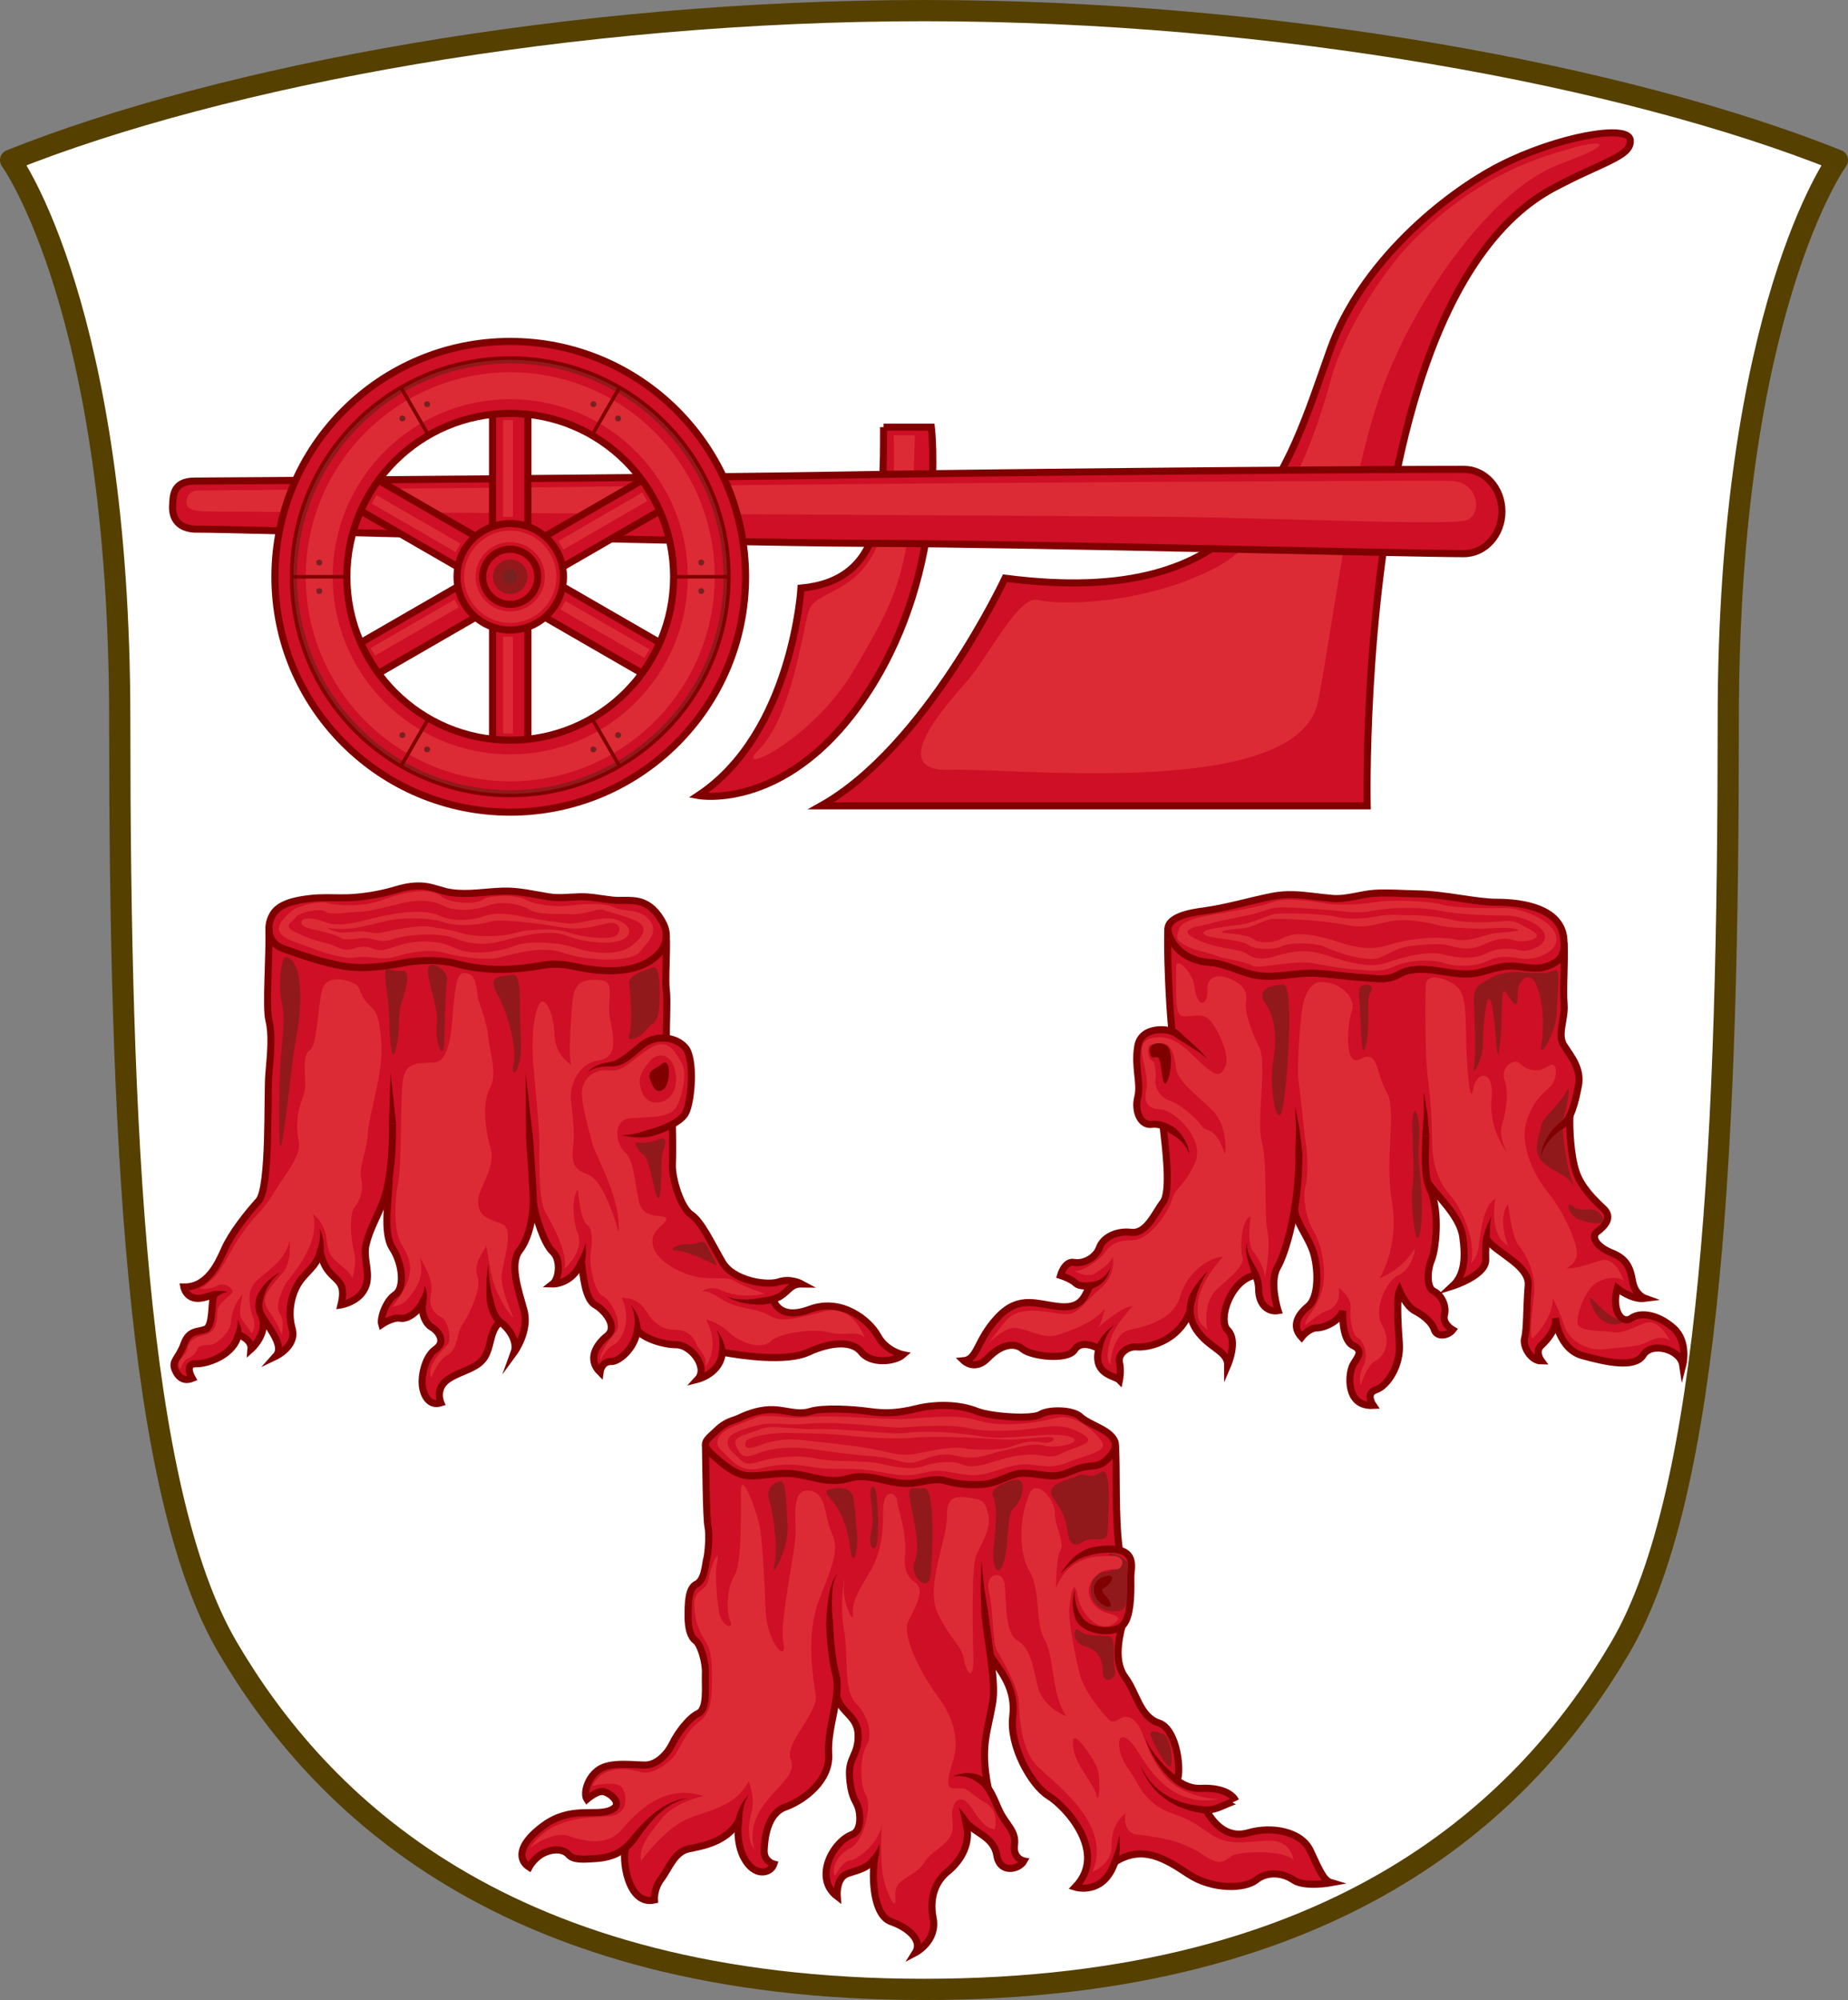 <?xml version="1.0" encoding="utf-8"?>
<!-- Generator: Adobe Illustrator 16.0.0, SVG Export Plug-In . SVG Version: 6.00 Build 0)  -->
<!DOCTYPE svg PUBLIC "-//W3C//DTD SVG 1.1//EN" "http://www.w3.org/Graphics/SVG/1.1/DTD/svg11.dtd">
<svg version="1.1" id="Layer_1" xmlns="http://www.w3.org/2000/svg" xmlns:xlink="http://www.w3.org/1999/xlink" x="0px" y="0px"
	 width="261.119px" height="282.533px" viewBox="0 0 261.119 282.533" enable-background="new 0 0 261.119 282.533"
	 xml:space="preserve">
<rect x="0" y="0" width="261.119" height="282.533" fill="#808080" stroke="none"/>
<path fill="#FFFFFF" stroke="#554000" stroke-width="3" stroke-linecap="round" stroke-linejoin="round" stroke-miterlimit="10" d="
	M259.619,22.629c0,0-15.419,21.129-15.419,79.092c0,57.963-2.284,108.878-15.225,130.967c-12.951,22.077-39.22,48.346-98.416,48.346
	c-59.196,0-85.464-26.269-98.416-48.346c-12.94-22.089-15.224-73.004-15.224-130.967C16.919,43.758,1.5,22.629,1.5,22.629
	C31.481,10.637,80.877,1.5,130.559,1.5C180.242,1.5,229.638,10.637,259.619,22.629z"/>
<g>
	<path fill="#CE0F25" d="M127.596,191.377c-1.19,1.03-4.56,1.34-5.87-0.36c-1.32-1.689-4.38-1.43-7.5,0
		c-3.13,1.431-9.38,0.511-12.17,0c-0.2,3-3.46,3.82-3.46,3.82c1.5-1.62-0.9-4.88-3.06-4.88c-1.81,0-4.55-0.87-5.49-2.04
		c-0.33,2.61-2.67,4.46-3.66,4.42c-1.4-0.06-1.6,1.5-1.6,1.5c-1.82-1.81-0.56-3.88,1-5.12c1.56-1.26-0.25-3.57-1.69-4.38
		s-1.69-4.19-1.94-6.04c-1.3,3.17-4.06,3.08-4.06,3.08c0.96-0.75,1.17-3.5,0-4.54c-1.16-1.04-2.53-5.08-2.75-7.05
		c-0.04,2.42-0.65,5.17-1.94,6.88c-1.44,1.88-0.18,5.479,0.63,8.42s-1.38,5.93-1.38,5.93c0.44-1.189-0.31-2.989-1.93-4.239
		c-0.7,0.369-1.1,1.409-1.29,2.109c-0.42,1.61-0.59,2.98-2.09,3.95c-1.28,0.82-2.83,1.16-4.08,2.04c-1.84,1.29-0.98,3.29-0.98,3.29
		c-1.56,0.5-2.44-0.91-2.61-2.41s0.42-4.17,1.88-5.17s0.46-2.5-0.54-3.08c-0.99-0.58-1.6-2.2-1.24-3.7
		c-0.67,1.641-2.3,2.601-3.2,2.42c-1.04-0.21-2.65,0.86-2.65,0.86c-0.25-0.83,0.59-3.33,1.92-4.21c1.33-0.87,1.08-4.29-0.39-6.54
		c-1.47-2.25-0.44-7.17-0.46-10.1c-0.08,0.54-0.18,1.08-0.29,1.619c-0.6,2.851-2.38,5.23-3,8.04c-0.38,1.73,0.46,3.44,0.14,5.19
		c-0.5,2.75-3.67,3.25-3.67,3.25c1.09-4.5-2-2.83-2.92-7.52c-0.48,2.18-2.3,2.97-3.29,4.819c-0.98,1.83-1.25,4.07-0.68,6.08
		c0.68,2.43-2.32,3.87-2.32,3.87c1.13-1.25-0.37-3.25-1.87-5.5c-0.04-0.07-0.08-0.13-0.11-0.2c0.98,2.51-1.52,4.7-1.52,4.7
		c0.13-1.44-1.79-2.05-1.79-2.05c-0.64,2.939-4.46,4.16-5.95,4.109c-1.82-0.06-0.57,2.07-0.57,2.07c-1.06,0.43-1.93,0-2.43-1.26
		c-0.5-1.24,0.5-1.5,1.24-3.561c0.76-2.06,1.94-1.68,3.07-2.119c1.12-0.44,0.75-3.631,1.2-4.9c-0.45,0.16-0.97,0.33-1.58,0.46
		c-2.31,0.5-2.69-1.53-2.69-1.53c3.26,0.061,4.76-3.09,5.76-5.35c1-2.24,3.12-4.93,4.81-6.811c1.69-1.869,1.19-15,1.46-18
		s0.47-5.619,0-7.5c-0.47-1.859,0.1-8.839,0-12.95v-0.05c0.01-0.97,0.4-1.91,0.93-2.48c1.15-1.22,3.34-1.55,4.91-1.74
		c0.75-0.09,1.51-0.11,2.26-0.11c1.38,0,2.76,0.07,4.14-0.05c1.96-0.18,3.92-0.53,5.81-1.1c1.3-0.4,2.64-0.62,3.99-0.46
		c1.29,0.15,2.47,0.72,3.76,0.89c2.4,0.33,4.81-0.12,7.21-0.21c2.25-0.08,4.36,0.46,6.57,0.81c1.48,0.24,2.96,0.01,4.45-0.01
		c1.49-0.03,2.94,0.29,4.41,0.46c1.25,0.14,2.58-0.08,3.8,0.2c1.61,0.38,2.67,1.59,3.42,2.99c0.33,0.61,0.49,1.24,0.49,1.85
		c0.12,2.32-0.2,6.23,0,7.65c0.2,1.42-0.06,5.58,0.03,6.83c1.07,0.12,2.05,0.59,2.67,1.34c1.33,1.58,0.92,7.58,0,9.271
		c-0.28,0.529-0.95,1.069-1.84,1.55c0,0,0.09,3.68,0.01,5.68c-0.09,2,1.21,6.14,2.64,7.08c1.44,0.94,2.88,4.06,4.41,6.71
		c1.54,2.65,6.28,3.35,7.97,2.79s3.25,0.29,3.25,0.29c-1.5-0.021-1.69,0.84-3,1.71c-0.25,0.17-0.61,0.31-1.04,0.43
		c0,0,0.66,3.13,5.16,1.44c4.5-1.68,8.44,1.57,9.63,3.76C125.226,190.896,127.596,191.377,127.596,191.377z"/>
	<g>
		<path fill="#91191C" d="M54.471,137.134c-0.151,1.653,0.409,3.516,0.486,6.016s0.296,7.938,0.999,4.938s0.188-4.953,0.883-6.82
			s1.118-4.336,0-4.133S54.519,136.617,54.471,137.134z"/>
		<path fill="#91191C" d="M60.596,136.587c-0.663,1.105,1.438,5.438,1.125,8.063s1,5.688,1.063,2.375s0.188-7.405,0.375-8.609
			S61.159,135.649,60.596,136.587z"/>
		<path fill="#91191C" d="M40.534,135.212c-0.925-0.293-1.25,4.313-0.688,6.625s-0.146,6.063-0.261,8.938s-0.457,15.674,0.464,9.368
			s1.234-10.743,1.859-13.868S43.088,136.021,40.534,135.212z"/>
		<path fill="#91191C" d="M72.33,137.712c-1.76,0.317-3.546,0-2.046,2.75s2.792,7.539,2.271,9.926s1.354,0.859,1.042-3.752
			S73.897,137.429,72.33,137.712z"/>
		<path fill="#91191C" d="M92.299,136.649c-1.707,0.612-3.575,1.125-3.389,2.375s0.476,6.25-0.013,7.188s1.199,0.688,2.199-0.5
			s1.203-1.11,1.203-1.11s0.695-0.605,0.84-2.216C93.284,140.774,93.344,136.274,92.299,136.649z"/>
		<path fill="#91191C" d="M93.219,168.837c0.365-1.866,0.065-5.375,0.502-6.375s0.46-1.979-0.583-1.521s-2.457,0.583-3.093,0.458
			s0.075,1.188,0.969,1.813S92.779,171.087,93.219,168.837z"/>
		<path fill="#91191C" d="M101.013,178.649c-1.252-0.6-4.125-1.994-5.5-1.986s0.25-1.034,1.792-0.909s2.042-0.966,2.583,0.226
			S101.711,178.983,101.013,178.649z"/>
	</g>
	<path fill="#DC2B35" d="M50.358,139.128c-1.436-0.912-4.262-1.417-4.845,0.708s-0.708,7.917-1.708,8.5s-0.75,2.958-0.667,4.5
		s-0.667,2.75-0.917,4s-0.375,2.813,0,4.438s-1.563,4.25-2.375,5.438s-1.892,3.207-3.258,4.604s-3.117,3.932-3.523,4.664
		s-2.031,3.826-2.813,4.482s-1.198,1.292-2.073,1.542c0,0,1.292,0.297,2.479-0.352s2.229,0.456,2.208,0.831s-2,1.563-2.146,2.604
		s0.219,3.06-1.938,3.529s-2.188,1.563-2.406,2.22s-1.094,1.219-1.125,1.656s0.094,0.781,0.219,0.938c0,0,0.5-1.344,1.031-1.5
		s1.219-0.813,1.375-1.344s1.125-0.594,1.844-0.594s2.906-1.719,2.938-3.344s1.156-3.381,1.625-3.769c0,0-0.594,2.487-0.25,3.206
		s1.221,1.684,1.407,2.139s0.718-0.982,0.405-1.826s-1.156-3.469-0.031-4.969s4.497-2.975,5.108-6.222c0,0,0.361,3.003-0.952,4.565
		s-2.656,2.947-2.531,3.989s0.49,1.324,1.156,2.365s1.083,2.019,1.208,2.488c0,0,0.458-2.072-0.271-3.03s0.313-3.341,0.813-4.212
		s5.083-5.6,3.875-9.86c0,0,1.625,1.115,1.875,3.323s0.625,2.624,1.5,3.416s2.167,1.667,2.167,2.417c0,0,0.708-2.158,0.271-3.777
		s-0.75-5.369,0.063-6.369s1.313-2.313,0.938-4s0.875-4.076,0.938-6.382s2.266-8.743,1.914-12.868s-0.727-4.313-1.852-5.438
		S50.852,139.442,50.358,139.128z"/>
	<path fill="#DC2B35" d="M67.471,140.649c-0.231-2.121-0.438-3-1.688-3.188s-1.313,1.547-1.625,3.805s-0.188,8.715-2.813,8.83
		s-4.265-0.154-4.507,3.293s-0.118,11.447-0.555,13.51s-0.827,6.973,0.555,9.08s1.257,3.607,0.757,5.045s-1.717,3-2.14,3.563
		c0,0,1.39-0.07,2.14-1.066s2.566-2.746,1.721-5.871c0,0,2.092,3.086,1.592,5.105s0.729,3.005,1.521,3.377s1.5,2.998,0.792,3.831
		s-3,2.875-2.292,4.625c0,0,1-2.515,2.375-3.216s1.292-3.327,2.042-4.285s2.792-5.041,2.125-6.791s0.865-3.508,1.245-4.316
		c0,0,0.609,3.982,1.078,5.399s1.802,4.006,2.76,4.753c0,0-1.875-4.002-1.667-6.044s1.875-6.543,0-7.209s-3.333-1.082-3.333-3.124
		s2.586-4.668,1.751-7.605s-1.142-6.563-0.051-8.5s-0.097-5.188-0.284-7.313S67.572,141.573,67.471,140.649z"/>
	<path fill="#DC2B35" d="M55.721,126.57c1.563-0.517,5.102-1.221,6.563,0s5.188,1.142,5.938,0.517s4.688-0.75,6.042,0
		s4.271,1.063,5.833,0.875s5-0.563,6.563,0.188s3.75,0.125,5.099,1.813s-0.099,2.938-1.349,4.5s-7.5,1.313-10.875,0.125
		s-7.75,0.5-9.625,0.781s-5.229-0.24-7.188-0.781s-4.875-0.083-6.765,0.542s-4.026-0.208-5.693,0.125s-4.875-0.792-6.708-1.5
		s-3.25-0.958-3.969-1.958s0.678-2.292,1.594-3.083s3.917-1.5,5.208-1.125s4.306,0.395,6.083,0
		C53.196,127.426,54.159,127.087,55.721,126.57z M51.221,128.774c-1.999,0.08-4.5,0.563-5.25,0s-3.75,0.125-4.188,0.813
		s-2,1.188,0,2.125s2.75,1.125,4.625,1.625s1.837,1.188,3.95,0.563s2.238,0.623,3.988,0.249s3.188-1.312,6.375-1.124
		s3.375,1.313,5.938,1.5s4.813-0.438,6.313-1s5.709-0.521,8.292,0.354s6.083,1.146,7.896-0.229s2.619-2.75,0.56-3.625
		s-3.56-1.102-4.372-1.457s-2.625,0.645-4.5,0.582s-4.781,0.12-6.047-0.659s-3.953-1.279-5.766-0.591s-4.75,0.938-6.375,0.063
		s-3.952-0.838-5.82-0.388S52.293,128.731,51.221,128.774z"/>
	<path fill="#DC2B35" d="M62.221,129.399c2.063,0.938,4.938,0.5,6.063,0.063s2.813-0.563,5.5,0s5.375,0.875,6.625,1
		s3.375-0.75,5.5-0.724s4,1.661,2.404,2.786s-5.841,0.625-8.216-0.336s-6.188-0.039-9.188,0.746s-4.938,0.277-6.903-0.473
		s-6.784-0.438-8.546,0.233s-2.675-0.296-4.238-0.171s-2.563,0.313-3,0s-1.688-0.688-2.963-1s-2.787-0.5-2.662-1.292
		s2-0.52,3.375,0.042s3.32,0.325,5.75-0.313C56.721,128.649,60.159,128.462,62.221,129.399z M55.034,129.993
		c-1.213,0.277-4.156,1.051-5.25,1.15s-2.281,0.119-3.031,0s-0.313,0.131,0.656,0.443s1.84,0.094,3.295,0s1.859,0.449,3.22,0.162
		s5.017-1.153,6.954-0.814s2.813,0.395,4.375,0.898s5.427,0.58,7.385,0s5.708-0.788,7.625-0.122s5.833,1.12,6.75,0.477
		s0.633-2.185-1.35-1.727s-3.608,1.03-6.733,0.473s-8.375-1.14-9.542-0.765s-4.417,0.875-6.833,0.083S56.11,129.747,55.034,129.993z
		"/>
	<path fill="#DC2B35" d="M78.346,146.17c0.083,2.916,2.333,4.218,2.333,4.218c-0.333-1.366-0.083-5.301,0.167-8.551
		s1.5-3.5,3.833-3.406s1.167,2.49,1.418,4.739c0.252,2.249,1.727,6.103-1.439,6.604s-4.125,3.813-4,5.334s0.563,4.479,0.375,6.416
		s-0.5,3.563,1.979,4.362s4.396,8.2,4.396,8.2c0.375-4.688-3.125-10.563-3.625-12.313s-1.688-5.875-1.55-7.652
		s1.722-3.154,3.864-2.91s3.498-1.875,5.936-3.25s3.375,0.688,4.25,2.135s0.188,4.428-0.625,6.139s-3.688,1.539-6.5,1.727
		s-2.063,3.875-0.846,4.813s1.346,4.188,1.971,6.98s3.938,1.582,3.866,2.457s-2.387,1.458-1.887,3.768s4.292,4.19,6.75,4.482
		s3.833-0.167,4.875,0.542s4.167,1.75,4.167,1.75c-1.333,0.375-4.125,0.458-6.102-0.459s-3.212,0.5-3.212,0.5
		c0.394-0.542,1.022-0.708,3.212,0.735s5.06,1.224,6.81,2.334s4.25,0.223,8-0.681s5.417,3.747,5.417,3.747
		c-1.167-1.073-2.917-0.094-5-0.705s-7,0.028-8.25,1.238s-4.167,0.373-5.917-1.238s-3.279-1.826-3.279-1.826
		c2.2,3.938-0.06,6.688-0.06,6.688c0.345-1.48-0.89-2.313-1.202-3.063s-0.938-2.125-3-2.155s-3.125-0.97-4.313-2.845
		s-3.313-1.669-3.313-1.669c1.5,3.081,0.063,6.044-1.125,6.606s-1.875,2.257-1.875,2.257c-0.305-0.721,1-2.694,2.125-3.993
		s-0.625-4.576-1.813-5.14s-1.75-4.124-1.75-5.124s0.688-4.125-0.396-4.875s-1.338-5.063-1.338-5.063
		c-0.796,0.938-0.891,3.813,0,6.313s-1.954,4.938-1.954,4.938c0.662-1.957-1.563-6.188-2.625-7.959s-0.875-7.666-0.875-9.854
		s-0.688-8.75-0.886-11.365s-0.09-6.615,0.886-8.26C77.013,140.504,78.263,143.254,78.346,146.17z M92.034,149.681
		c-0.582,0.585-1.844,2.125-1.625,3.406s0.688,2.563,2.219,2.656s2.563-1.113,2.813-2.354s-0.027-3.053-0.92-3.834
		S92.6,149.112,92.034,149.681z"/>
	<g>
		<path fill="none" stroke="#800000" stroke-miterlimit="10" d="M46.096,126.814c-0.753,0.001-1.505,0.025-2.256,0.115
			c-1.569,0.189-3.769,0.517-4.911,1.741c-1.167,1.25-1.667,4.333,1.083,5.333s5.667,2,8.667,2.5s6.75-0.167,8.417-0.5
			s5-0.5,7.167,0.083c4.407,1.187,8.233,1.011,12.666,0.241c1.483-0.258,2.995-0.069,4.456,0.245
			c3.559,0.765,8.452,1.142,11.399-1.549c1.438-1.313,1.75-3.063,0.875-4.687c-0.755-1.404-1.81-2.614-3.418-2.987
			c-1.22-0.283-2.555-0.063-3.801-0.205c-1.472-0.167-2.921-0.484-4.409-0.461c-1.491,0.023-2.97,0.252-4.457,0.015
			c-2.207-0.351-4.317-0.891-6.57-0.811c-2.401,0.085-4.811,0.538-7.212,0.213c-1.283-0.173-2.468-0.742-3.754-0.895
			c-1.355-0.161-2.694,0.063-3.992,0.456c-1.89,0.573-3.847,0.927-5.813,1.102C48.857,126.886,47.475,126.812,46.096,126.814z"/>
		<path fill="#800000" d="M30.079,182.406c0,0,0.484-0.047,1.024-0.058c0.126-0.011,0.27,0.015,0.391,0.021
			c0.122,0.008,0.234,0.021,0.33,0.058c0.181,0.058,0.302,0.097,0.302,0.097s-0.122,0.023-0.304,0.06
			c-0.087,0.01-0.186,0.052-0.288,0.1c-0.103,0.051-0.206,0.081-0.311,0.15c-0.403,0.232-0.832,0.521-0.832,0.521L30.079,182.406z"
			/>
		<path fill="none" stroke="#800000" stroke-miterlimit="10" d="M37.999,131.144c0.098,4.11-0.473,11.131,0,13.006
			s0.269,4.5-0.004,7.5s0.227,16.125-1.46,18s-3.813,4.563-4.813,6.813s-2.5,5.406-5.75,5.344c0,0,0.375,2.031,2.688,1.531
			c0.612-0.133,1.126-0.303,1.576-0.456"/>
		<path fill="#800000" d="M33.182,188.465c0,0,0.052-0.129,0.129-0.322c0.044-0.102,0.079-0.205,0.106-0.31
			c0.028-0.109,0.075-0.227,0.094-0.355c0.04-0.258,0.083-0.528,0.077-0.732c0.005-0.207,0.008-0.346,0.008-0.346
			s0.058,0.126,0.146,0.315c0.099,0.19,0.183,0.459,0.269,0.74c0.043,0.14,0.06,0.294,0.087,0.438
			c0.027,0.149,0.043,0.281,0.046,0.379c0.016,0.208,0.026,0.346,0.026,0.346L33.182,188.465z"/>
		<path fill="none" stroke="#800000" stroke-miterlimit="10" d="M30.235,182.881c-0.452,1.269-0.077,4.456-1.202,4.894
			s-2.313,0.063-3.063,2.125s-1.75,2.313-1.25,3.563s1.375,1.688,2.438,1.25c0,0-1.25-2.125,0.563-2.063
			c1.492,0.051,5.312-1.168,5.955-4.108"/>
		<path fill="#800000" d="M44.764,176.733c0,0,0.064-0.2,0.16-0.5c0.119-0.313,0.162-0.667,0.252-1.067
			c0.018-0.396,0.082-0.815,0.029-1.119c-0.028-0.313-0.046-0.522-0.046-0.522s0.08,0.195,0.199,0.488
			c0.147,0.294,0.21,0.715,0.319,1.144c0.039,0.43,0.104,0.911,0.081,1.211c-0.003,0.315-0.006,0.526-0.006,0.526L44.764,176.733z"
			/>
		<path fill="none" stroke="#800000" stroke-miterlimit="10" d="M36.73,183.397c-0.249,0.905-0.196,1.846,0.366,2.689
			c1.5,2.25,3,4.25,1.875,5.5c0,0,3-1.438,2.313-3.875c-0.565-2.003-0.296-4.243,0.682-6.073c0.988-1.85,2.812-2.643,3.292-4.825"/>
		<path fill="#800000" d="M39.534,179.774c0,0-0.237,0.18-0.543,0.491c-0.313,0.295-0.669,0.761-0.977,1.234
			c-0.144,0.246-0.289,0.486-0.39,0.729c-0.12,0.231-0.188,0.464-0.256,0.655c-0.073,0.19-0.086,0.359-0.118,0.471
			c-0.025,0.111-0.039,0.176-0.039,0.176l-0.964-0.266c0,0,0.033-0.074,0.092-0.203c0.065-0.126,0.129-0.319,0.257-0.52
			c0.125-0.202,0.258-0.442,0.442-0.667c0.167-0.237,0.377-0.462,0.583-0.685c0.432-0.429,0.887-0.814,1.274-1.049
			C39.268,179.897,39.534,179.774,39.534,179.774z"/>
		<path fill="none" stroke="#800000" stroke-miterlimit="10" d="M33.673,188.54c0,0,1.923,0.609,1.798,2.047
			c0,0,2.501-2.195,1.5-4.723"/>
		<polygon fill="#800000" points="54.957,158.714 55.18,151.504 55.956,158.671 		"/>
		<path fill="none" stroke="#800000" stroke-miterlimit="10" d="M45.258,176.813c0.922,4.69,4.005,3.023,2.922,7.524
			c0,0,3.167-0.5,3.667-3.25c0.319-1.756-0.517-3.464-0.138-5.188c0.619-2.817,2.395-5.189,2.996-8.04
			c0.628-2.983,0.777-6.125,0.752-9.167"/>
		<path fill="#800000" d="M88.313,150.146c0,0-0.079,0.035-0.215,0.097c-0.131,0.062-0.329,0.152-0.625,0.243
			c-0.138,0.053-0.292,0.091-0.457,0.113c-0.163,0.031-0.333,0.062-0.517,0.054c-0.323,0.001-0.667,0.002-1.011,0.004
			c-0.173-0.001-0.346-0.004-0.493,0.039c-0.156,0.03-0.31,0.06-0.459,0.089c-0.312,0.031-0.563,0.195-0.806,0.271
			c-0.25,0.073-0.389,0.24-0.522,0.312c-0.124,0.087-0.194,0.137-0.194,0.137s0.06-0.061,0.165-0.167
			c0.115-0.093,0.239-0.298,0.473-0.416c0.229-0.122,0.465-0.342,0.79-0.438c0.159-0.062,0.323-0.125,0.49-0.189
			c0.171-0.076,0.34-0.104,0.508-0.135c0.337-0.063,0.674-0.127,0.989-0.187c0.273-0.052,0.529-0.153,0.715-0.264
			c0.185-0.092,0.36-0.21,0.487-0.302c0.124-0.085,0.194-0.134,0.194-0.134L88.313,150.146z"/>
		<path fill="none" stroke="#800000" stroke-miterlimit="10" d="M91.479,160.143c2.405-0.55,4.77-1.76,5.367-2.862
			c0.917-1.693,1.333-7.692,0-9.276s-4.25-1.918-6.167-0.334c-1.037,0.856-1.854,1.567-2.611,2.039"/>
		<path fill="#800000" d="M87.846,160.337c0,0,0.231-0.005,0.578-0.011c0.174,0.005,0.375-0.015,0.584-0.054
			c0.21-0.035,0.426-0.055,0.646-0.106c0.44-0.11,0.872-0.209,1.188-0.332c0.316-0.107,0.526-0.179,0.526-0.179l0.223,0.975
			c0,0-0.239,0.014-0.598,0.034c-0.354,0.034-0.835,0.014-1.305,0.001c-0.236-0.01-0.479-0.053-0.698-0.076
			c-0.222-0.021-0.419-0.057-0.585-0.108C88.07,160.395,87.846,160.337,87.846,160.337z"/>
		<path fill="none" stroke="#800000" stroke-miterlimit="10" d="M94.146,132.188c0.118,2.315-0.201,6.232,0,7.648
			s-0.064,5.585,0.027,6.834"/>
		<path fill="#800000" d="M59.317,183.613c0,0,0.072-0.122,0.181-0.306c0.061-0.096,0.116-0.196,0.156-0.297
			c0.045-0.105,0.107-0.218,0.149-0.343c0.071-0.253,0.156-0.522,0.167-0.729c0.026-0.211,0.043-0.352,0.043-0.352
			s0.045,0.135,0.113,0.338c0.083,0.206,0.125,0.491,0.175,0.793c0.019,0.15,0.013,0.309,0.017,0.459
			c0.005,0.158-0.004,0.291-0.016,0.392c-0.02,0.212-0.033,0.354-0.033,0.354L59.317,183.613z"/>
		<path fill="none" stroke="#800000" stroke-miterlimit="10" d="M54.996,166.238c0.017,2.932-1.008,7.849,0.463,10.099
			s1.721,5.671,0.387,6.544s-2.167,3.373-1.917,4.206c0,0,1.604-1.073,2.65-0.864c0.903,0.181,2.555-0.798,3.213-2.455"/>
		<path fill="none" stroke="#800000" stroke-miterlimit="10" d="M59.789,183.764c-0.38,1.511,0.224,3.157,1.224,3.74
			s2,2.083,0.542,3.083s-2.053,3.667-1.881,5.167s1.057,2.916,2.615,2.416c0,0-0.859-2.003,0.974-3.293
			c1.25-0.88,2.802-1.219,4.083-2.043c1.503-0.967,1.669-2.34,2.092-3.944c0.186-0.703,0.591-1.74,1.283-2.115"/>
		<polygon fill="#800000" points="74.337,160.968 74.263,151.504 75.335,160.915 		"/>
		<path fill="none" stroke="#800000" stroke-miterlimit="10" d="M69.306,183.993c0.27,1.227,0.714,2.242,1.415,2.781
			c1.625,1.25,2.375,3.049,1.938,4.243c0,0,2.188-2.993,1.375-5.931s-2.063-6.535-0.625-8.424s2.021-5.075,1.938-7.659
			c-0.042-1.292-0.271-4.563-0.51-8.063"/>
		<path fill="#800000" d="M68.971,178.649c0,0,0.072,1.355,0.256,2.67c0.125,0.654,0.208,1.313,0.357,1.782
			c0.125,0.471,0.209,0.784,0.209,0.784l-0.977,0.215c0,0-0.027-0.348-0.066-0.87c-0.063-0.519-0.021-1.205-0.023-1.886
			C68.792,179.978,68.971,178.649,68.971,178.649z"/>
		<path fill="#800000" d="M81.675,178.145c0,0,0.082-0.157,0.206-0.395c0.062-0.118,0.133-0.256,0.21-0.404
			c0.068-0.147,0.179-0.306,0.222-0.464c0.225-0.657,0.45-1.314,0.45-1.314s0.014,0.729,0.029,1.458
			c0.011,0.193-0.036,0.357-0.049,0.527c-0.021,0.165-0.041,0.32-0.058,0.452c-0.034,0.266-0.056,0.442-0.056,0.442L81.675,178.145z
			"/>
		<path fill="none" stroke="#800000" stroke-miterlimit="10" d="M75.351,169.755c0.204,1.958,1.579,6.042,2.745,7.083
			s0.958,3.791,0,4.541c0,0,2.758,0.084,4.055-3.083"/>
		<path fill="#800000" d="M89.546,187.889c0,0,0.04-0.233,0.1-0.583c0.043-0.184,0.049-0.366,0.042-0.559
			c-0.012-0.196,0.029-0.416-0.021-0.636c-0.041-0.224-0.081-0.448-0.119-0.658c-0.034-0.216-0.132-0.395-0.184-0.562
			c-0.123-0.332-0.205-0.554-0.205-0.554s0.138,0.192,0.344,0.481c0.096,0.15,0.246,0.311,0.339,0.517
			c0.099,0.207,0.204,0.429,0.309,0.65c0.116,0.22,0.147,0.482,0.22,0.716c0.068,0.242,0.114,0.467,0.119,0.636
			c0.034,0.353,0.056,0.588,0.056,0.588L89.546,187.889z"/>
		<path fill="none" stroke="#800000" stroke-miterlimit="10" d="M82.151,178.296c0.257,1.854,0.507,5.23,1.945,6.042
			s3.25,3.124,1.688,4.374s-2.813,3.313-1,5.125c0,0,0.203-1.563,1.602-1.5c0.988,0.044,3.337-1.814,3.66-4.43"/>
		<path fill="#800000" d="M101.559,191.021c0,0,0.03-0.201,0.074-0.504c0.033-0.16,0.024-0.307,0.029-0.479
			c-0.001-0.172,0.021-0.36-0.015-0.556c-0.038-0.391-0.096-0.789-0.182-1.079c-0.071-0.297-0.119-0.495-0.119-0.495
			s0.105,0.175,0.264,0.437c0.174,0.258,0.356,0.628,0.522,1.019c0.098,0.187,0.146,0.404,0.209,0.604
			c0.059,0.2,0.121,0.401,0.135,0.545c0.049,0.302,0.082,0.503,0.082,0.503L101.559,191.021z"/>
		<path fill="none" stroke="#800000" stroke-miterlimit="10" d="M90.041,187.907c0.931,1.18,3.673,2.055,5.493,2.055
			c2.164,0,4.563,3.25,3.063,4.875c0,0,3.259-0.824,3.462-3.819"/>
		<path fill="none" stroke="#800000" stroke-miterlimit="10" d="M102.058,191.018c2.788,0.507,9.038,1.431,12.163,0
			s6.188-1.694,7.5,0s4.688,1.39,5.875,0.354c0,0-2.375-0.473-3.563-2.66s-5.125-5.438-9.625-3.75s-5.163-1.441-5.163-1.441"/>
		<path fill="none" stroke="#800000" stroke-miterlimit="10" d="M107.76,183.805c1.083-0.127,2.027-0.387,2.523-0.718
			c1.313-0.875,1.5-1.729,3-1.708c0,0-1.563-0.854-3.25-0.292s-6.431-0.145-7.965-2.791s-2.972-5.771-4.41-6.709
			s-2.729-5.083-2.646-7.083s-0.004-5.677-0.004-5.677"/>
		<path fill="#800000" d="M102.659,183.087c0.004-0.018,0.293,0.168,0.766,0.285c0.228,0.071,0.507,0.113,0.807,0.154
			c0.299,0.033,0.621,0.055,0.941,0.055c1.29,0.014,2.53-0.273,2.53-0.273l0.116,0.994c0-0.001-1.374,0.048-2.698-0.224
			c-0.331-0.063-0.658-0.149-0.958-0.243c-0.299-0.101-0.575-0.198-0.8-0.319C102.908,183.304,102.669,183.072,102.659,183.087z"/>
		<path fill="#800000" d="M93.471,150.337c-0.849,0.749-2.125,0.792-1.583,2.25s1.083,1.916,1.958,1.208
			S94.888,149.087,93.471,150.337z"/>
	</g>
</g>
<g>
	<path fill="#CE0F25" d="M236.516,187.667c-2.09-1.91-4.67-2.41-6-1.45c-1.34,0.95-2.84-1.05-2-4.21c0,0,2.08,1.66,3.91,1.41
		c0,0-1.41-0.5-1.75-2.41c-0.33-1.92-0.83-3.17-2.91-4c-2.09-0.84-3.09-2.25-2.09-3s2.25-1.99,0.92-3.25
		c-1.33-1.25-3.17-3-3.92-5.25s-0.95-6.18-0.85-7.92v-0.01c0.56-1.141,0.93-2.75,1.21-4.24c0.43-2.31-1-4.06-2.04-5.62
		c-1.03-1.57,0.189-3.76,0-5.88c-0.17-2.05,0.14-5.97,0.01-8.38h-0.01c0-0.23-0.011-0.48-0.03-0.74c-0.3-4.45-5.93-5.26-9.43-5.26
		c-3.131,0-7.25-1.12-11.381-1.18c-1.939-0.03-3.899-0.2-5.84-0.09c-2.029,0.12-3.979,0.89-6.029,0.73
		c-1.99-0.15-3.811-0.5-5.69-0.53c-0.92-0.02-1.85,0.04-2.83,0.24c-3.32,0.65-6.47,1.63-9.84,2.08c-1.32,0.18-5.021,0.7-4.9,2.67
		c-0.16,2.57,0.19,11.04,0.58,14.32c-1.399-0.49-4.41-0.42-4.84,2.1c-0.5,2.96,0.5,5.21,0,7.21s0.41,4.061,2,3.82
		c0.43-0.07,0.98,0.01,1.57,0.21c0.34,3.05,1.16,9.3,0,10.8s-2.32,4.5-4.49,4.25s-4,0.75-4.5,2.17c-0.5,1.41-2.25,2.33-3.58,2.08
		c-1.34-0.25-1.92,1.83-1.92,1.83s1.53,0.49,2.2,1.16c0.24,0.24,1.06,0.43,1.97,0.29c-0.75,1.3-1,3.22-4.17,2.97
		s-5.75-1.79-8.83,1.48c-3.09,3.27-2.84,5.949-4.84,6.149c0,0,1.59,1.54,3.42-0.38s3.75-2.25,4.92-1.25c1.16,1,6.33,1.67,7.33,0.08
		c1-1.58,3.43-0.14,3.43-0.14c-0.229,0.84-0.25,1.64,0.011,2.27c0.619,1.54,2.42,1.66,2.89,2.16c0,0,0.28-1.311,0-2.5
		c-0.271-1.18,1.15-2.311,2.439-2.18c1.29,0.119,5.841-0.521,7.561-5.131c0.01,0.95,0.31,1.851,0.92,2.761
		c1.75,2.55,4.37,2.93,4.37,4.93c0,0,1.5-3.48,0-4.93c-1.5-1.45,0.47-7.261,3.97-7.761h0.01c0.23,0.641,0.4,1.301,0.4,1.94
		c0,2.33,1.42,3.29,2.75,3.06c0,0-1.3-4.01-0.09-6.119c0.68-1.19,1.76-4.15,2.42-8.261c0.05,1.771,2.11,4.13,2.729,6.45
		c0.631,2.311,0.69,6.061-0.81,7.311s-2.38,2.81-0.94,4.369c0,0,1.021-1.31,2.171-1.31c1.149,0,3.39-1.12,3.649-2.44
		c0,0-0.189,4.131,1.43,4.91c1.631,0.78,0.631,1.66,0,2.78c-0.619,1.12-1.119,5.91,2.881,5.7c0,0-1.19-1.7,0.369-2.2
		c1.561-0.5,3.561-3.38,3.32-6.62c-0.26-3.26-0.36-6.5,0.021-7.38c0,0,0.93,2.19,2.18,2.85c1.25,0.65,2.42,1.631,2.75,2.681
		c0.34,1.05,1.92,0.87,2.59,0c0,0-1.5-0.86-1.17-2.11s-0.42-2.84-1.5-3.34s-0.92-3.08-0.33-4.41c0.58-1.34,1.25-6.75-0.17-9.92
		c-0.15-0.33-0.27-0.68-0.36-1.05c1.28,1.88,4.53,4.72,4.94,7.63c0.42,2.91,0.3,5.41-1.4,6.99c0.28-0.08,4.74-1.561,4.65-3.74
		c-0.03-0.94,0.01-1.96,0.11-2.91c1.31,2,6.14,3.72,5.89,6.61c-0.25,2.89-0.16,6.22-0.5,7.39c-0.33,1.16,0.87,3.25,2.36,3.25
		c0,0-0.99-1.32,0-2.2c0.899-0.819,2.09-2.359,2.029-3.529c0.19,1.01,0.99,4.21,3.78,4.979c3.33,0.91,7.42,1.83,8.58-0.09
		c1.17-1.91,5.25-0.83,5.59,1.42C237.766,192.837,238.596,189.587,236.516,187.667z M219.766,186.217c0.03,0.09,0.04,0.19,0.04,0.29
		C219.776,186.327,219.766,186.217,219.766,186.217z"/>
	<g>
		<path fill="#91191C" d="M210.763,138.076c-1.756,1.127-2.666,1.011-2.5,3.761s0.285,8.001-0.024,9.167s1.323-1.166,1.299-3.625
			s0.56-8.292,1.226-5.542s0.666,9.962,1.166,5.772s-0.082-9.106,1.084-7.106c1.166,2,1.499,1.75,1.416-0.083
			s1.757-3.667,2.712-1.167s1.08,5.878,0.643,8.356s2.067-1.856,2.148-4.272c0.081-2.417,0.555-6.091,0-6.217
			s-0.867,0.311-1.773,0.342s-2.969-0.031-3.688-0.156S211.461,137.628,210.763,138.076z"/>
		<path fill="#91191C" d="M221.284,154.272c-0.751,1.566-3.438,3.752-3.5,4.689s-1.375,3.438,0,5s3.625,1.906,4.313,3.234
			s-0.25-0.922-0.563-2.484s-1.066-5.455-0.533-7.134S222.034,152.708,221.284,154.272z"/>
		<path fill="#91191C" d="M226.346,171.837c-1.135-1.864-2.758-0.313-4.004-1.375s-0.834,1.25,0.772,1.813
			S227.221,173.274,226.346,171.837z"/>
		<path fill="#91191C" d="M228.096,186.149c-2.262-1.131-3.938-4.188-3.313-2.125s2.063,3.125,3.313,3.063
			S229.596,186.899,228.096,186.149z"/>
		<path fill="#91191C" d="M193.01,139.087c-1.429,0.146-0.913,1.167-0.83,3.25s0.16,8.212,0.83,5.272s-0.006-6.689,0.582-7.356
			S193.683,139.018,193.01,139.087z"/>
		<path fill="#91191C" d="M181.346,139.081c-2.014,0.056-3.917,0.756-2.5,2.756s1.595,5.025,1.006,8.388s0.744,10.613,1.494,5.696
			S182.731,139.042,181.346,139.081z"/>
		<path fill="#91191C" d="M200.534,160.726c0.185-2.837-0.75-5.201-0.938-2.701s0.375,7.338,0,9.575s0.426,9.075,0.994,6.75
			s0.244-6.95,0-9.013S200.484,161.489,200.534,160.726z"/>
	</g>
	<g>
		<path fill="#DC2B35" d="M170.596,139.962c-0.125-1.938,1.375-2.5,3.25-1.688s2.438,1.875,2.213,3.25s0.662,4,1.854,6.375
			s-0.442,10.625,0.37,13.337s0.313,10.413,0.813,12.773s-0.375,6.565-0.375,6.565c0.063-1.137-0.875-2.801-1.734-3.926
			s-0.266-4.813-0.266-4.813c-1.25,0.313-1.563,4.25-1.188,5.625s-1.375,2.625-3.563,4.645s-1.375,5.763-1.375,5.763
			c-0.938-0.843-1.625-1.22-1.295-4.095s3.506-6.25,3.506-6.25c-2.039,0.125-5.086,2.25-6.031,5.563s-4.68,4.25-7.18,4.782
			s-2.708,4.931-2.708,4.931c-0.396-0.537-0.604-1.275,0-3.463s3.146-4.813,3.146-4.813c-1.563-0.063-5.243,3.345-5.243,3.345
			c0.882-0.53,1.301-3.032,1.301-3.032c-1.192,1.875-5.12,3.313-6.933,3.813s-4.313-1.063-5.875-1.063s-3.938,2.469-3.938,2.469
			c0.563-0.531,1-1.344,2.875-3.565s6.125-1.028,8.125-0.841s2.563-1.438,5.055-3.543s1.789-4.613,1.789-4.613
			c-0.156,0.813-1.156,1.531-2.399,2.344s-2.944-0.314-2.944-0.314c1.25,0.123,3.5-1.561,4.245-2.561s1.442-1.75,3.88-1.754
			s5.063-3.871,5.637-5.746s1.488-1.563,3.176-5s-2.875-7.688-4.832-7.75s-2.355-1.25-1.98-2.75s-0.625-4.438-0.625-5.313
			s0.006-2.151,2.605-2.125s4.395,2.5,6.207,4.063s2.375,1.438,3,0s-0.875-4.875-2.125-6.375s-3.375-0.188-4.258-0.813
			s-0.492-4.438-0.597-6.563s2.344,0.68,2.542,2.25C169.199,142.87,170.721,141.899,170.596,139.962z M173.096,163.087
			c0,0,0.563-3.875-1.813-6.25s-4.896-4.063-5.104-5.938s-0.692-3.557-2.13-3.521s-1.797,0.161-1.813,1.005s0.141,1.188,0.594,1.469
			s0.563,2.047,0.438,2.828s0.604,2.406,2.028,2.823s3.842,2.53,4.467,3.536S171.763,158.92,173.096,163.087z"/>
		<path fill="#DC2B35" d="M186.659,138.712c-1.213-0.044-2.273,1.375-2.637,3.688s-0.832,8.531-0.504,10.672
			s0.703,6.627,0.953,8.165s0.438,4.538,0,6.288s0.063,4.596,1.188,6.485s1.979,5.994,1,8.744s-2.252,3.318-2.229,4.453
			c0,0,2.198-1.837,3.073-2.057s2.031-1.313,1.625-3.282c0,0,1.906,1.469,1.719,2.906s0.219,3.813,1.031,4.219s1.563,2.531,0.75,4
			s-0.344,2.688-0.344,2.688s0.813-2.813,2.031-3.406s2.344-2.625,1-5s0.614-6.407,2.281-7.131s2.334-3.057,2.334-3.807
			c0,0-1.583,2.894-5,4.238c0,0,2.834-4.404,1.75-10.821s0.749-12.879-0.751-15.481s-1.166-6.103-3.666-4.686
			s-1.833-5.334-1.25-6.75C191.596,141.42,190.054,138.837,186.659,138.712z"/>
		<path fill="#DC2B35" d="M194.097,127.462c2.501-0.438,7.999-0.188,9.624,0.313s6.313,0.563,8.688,0.5s6.75,1.563,7.438,3.839
			s-2.938,3.661-5,3.286s-3.313-0.313-4.695,0.375s-4.055,0.938-5.992,0.296s-5.313-0.421-7.188,0.454s-3.188,0.563-5.303,0.438
			s-3.447-0.417-6.197-0.891s-7.75,0.891-8.563,0.329s-3.75-0.875-4.875-1.344s-3.281-0.75-4.531-1.5s-1.438-0.875-0.875-2.396
			s5.219-1.979,6.406-2.229s4.979-0.802,6.854-1.51s6.246-0.023,7.958,0.292C188.38,127.81,191.596,127.899,194.097,127.462z
			 M189.346,128.712c-2.004-0.218-5.188-0.438-6.75-0.5s-2.5-0.125-4.125,0.5s-5.291,1.125-6.958,1.625s-5.584,0.75-2.667,2.25
			s6.259,1.417,7.213,2.083s1.979,1.083,4.425,0.333s4.279-0.833,6.279-0.25s6.251,2.218,8.917,1.317s6-1.817,8.25-1.234
			s4.541,0.667,6.104-0.167s3.646-0.75,4.646-0.417s3.916-0.547,3.604-2.138s-3.563-2.778-5.313-2.778s-6.625-0.063-9.563-0.688
			s-7.686-0.375-9.312,0S190.528,128.84,189.346,128.712z"/>
		<path fill="#DC2B35" d="M199.388,129.295c1.416-0.042,4.375,0.25,5.875,0.667s5.334,0.375,7.042,0.167s2.625,0.458,4.333,1.458
			s-1.375,1.708-2.708,1.25s-2.375-0.25-4.5,0.667s-3.417,0.333-4.792,0.042s-2.667-0.167-4.917,0.042s-3.219,1.063-4.844,1.719
			s-6.063-0.75-7.5-1.469s-5.188-0.719-6.281-0.156s-4.031,0.438-4.656-0.156s-3.656-0.875-4.688-1.063s-1.938-0.344-1.656-0.813
			s3.531-0.813,5.063-1s3.344-1.063,4.531-1.438s7.781-0.094,9.188,0.313s3.974,0.244,5.188,0
			C196.658,129.003,197.972,129.337,199.388,129.295z M180.138,129.795c-1.516,0-2.834,1.229-4.75,1.365s-3.958,0.51-1.958,0.677
			s3.125,0.417,3.75,0.875s2.374,0.708,4.208-0.25s4.396-0.313,6.146,0.125s5,2.063,8.563,0.938s7.563-1.25,9.5-0.813
			s4.167-0.673,5.5-0.857s4.626-0.31,3.042-0.643s-3.668,0.042-5.709-0.042s-3.667-0.083-5.125-0.458s-4.541-1.042-6.958-0.542
			s-3.541,1.042-6.583,0.417S181.222,129.795,180.138,129.795z"/>
		<path fill="#DC2B35" d="M207.159,146.712c-0.04-3,0.016-6.188-1.273-7.313s-4.309-2.188-4.424-0.25s-0.084,10.625,0.275,13.063
			s0.609,6.049,0.609,9.024s0.875,5.788,2.5,7.538s3.813,6.563,3,9.688c0,0,0.938-0.75,1.125-2.563s0.688-5.688,2.313-6.563
			c0,0-1,5.188,1.813,6.625c0,0-1.625-3.813,0-5.875c0,0,0.5,4.688,1.5,5.875s2.417,3.833,2.167,6.708s-0.708,5.959-0.25,6.459
			c0,0,3.016-2.875,2.883-5.75c0,0,1.066,2.042,1.612,3.875s2.921,3.708,5.921,3.333s4.459-0.292,5.792-1s2.583-0.834,3.25-0.167
			c0,0-1.541-3.375-3.708-2.458s-3.375,1.458-4.417,1.208s-4.874,0.084-4.958-1.291s1.167-4.834,2.75-5.709s3.249-0.791,3.791-0.208
			c0,0-1.084-3.625-3.375-2.875s-3.832,1.251-4.666,1.042c0,0,1.792-0.793,1.375-2.709s-1.862-5.271-4.077-8.021
			s-3.902-6.881-3.027-9.847s2.375-4.153,3.375-5.028s1.305-4-0.348-2.875s-3.215,0.313-3.965-0.438s-2.813,0.494-2.125,2.403
			s0.125,4.597-0.375,6.347s0.75,3.873,0.75,3.873s-2.666-3.311-2.208-7.498s-2.104-4.25-2.604-1.438
			S207.196,149.515,207.159,146.712z"/>
	</g>
	<g>
		<path fill="none" stroke="#800000" stroke-miterlimit="10" d="M182.596,126.385c-0.917-0.015-1.851,0.044-2.827,0.238
			c-3.32,0.658-6.47,1.639-9.84,2.086c-1.417,0.188-5.515,0.77-4.833,3.065c0.771,2.596,3.175,4.016,5.813,4.188
			c2.449,0.16,4.586,1.566,6.988,1.874c2.684,0.344,5.445-0.51,8.17-0.342c2.161,0.134,4.305,0.486,6.467,0.602
			c1.384,0.074,2.881,0.393,4.231-0.057c0.771-0.257,1.337-0.715,2.148-0.903c3.432-0.795,6.803,1.085,10.182,0.226
			c1.566-0.398,3.034-0.962,4.677-0.889c1.615,0.072,3.161,0.6,4.762,0.052c2.375-0.813,2.563-2,2.438-3.813
			c-0.307-4.447-5.934-5.25-9.438-5.25c-3.125,0-7.25-1.125-11.376-1.188c-1.939-0.029-3.906-0.201-5.845-0.089
			c-2.025,0.117-3.981,0.894-6.026,0.734C186.292,126.765,184.477,126.417,182.596,126.385z"/>
		<path fill="#800000" d="M166.089,159.386c0,0,0.181,0.188,0.451,0.469c0.137,0.132,0.294,0.307,0.445,0.538
			c0.076,0.108,0.154,0.22,0.234,0.333c0.073,0.116,0.168,0.22,0.223,0.346c0.111,0.247,0.222,0.493,0.326,0.725
			c0.121,0.219,0.139,0.463,0.189,0.653c0.083,0.383,0.138,0.638,0.138,0.638s-0.113-0.233-0.284-0.584
			c-0.093-0.168-0.157-0.382-0.324-0.561c-0.144-0.186-0.298-0.383-0.451-0.58c-0.074-0.099-0.181-0.167-0.266-0.249
			c-0.089-0.077-0.175-0.154-0.259-0.228c-0.15-0.151-0.331-0.276-0.506-0.378c-0.33-0.209-0.55-0.349-0.55-0.349L166.089,159.386z"
			/>
		<path fill="none" stroke="#800000" stroke-miterlimit="10" d="M166.179,146.004c-0.833-0.75-4.916-1.166-5.416,1.792
			s0.5,5.208,0,7.208s0.417,4.063,2,3.823c0.792-0.12,1.958,0.215,3.01,0.945"/>
		<path fill="#800000" d="M170.596,149.587c0,0-0.279-0.224-0.699-0.559c-0.402-0.359-1.024-0.716-1.604-1.104
			c-0.598-0.382-1.214-0.734-1.673-1.037c-0.465-0.308-0.775-0.512-0.775-0.512l0.67-0.744c0,0,0.249,0.236,0.622,0.589
			c0.379,0.359,0.932,0.821,1.462,1.308c0.527,0.506,1.077,0.968,1.409,1.389C170.361,149.319,170.596,149.587,170.596,149.587z"/>
		<path fill="none" stroke="#800000" stroke-miterlimit="10" d="M165.038,131.16c-0.191,2.26,0.165,11.155,0.57,14.541"/>
		<path fill="none" stroke="#800000" stroke-miterlimit="10" d="M168.481,183.299c-0.531,1.616-0.399,3.127,0.615,4.608
			c1.75,2.555,4.375,2.93,4.375,4.93c0,0,1.5-3.484,0-4.93s0.469-7.264,3.969-7.764"/>
		<path fill="#800000" d="M170.596,179.587c0,0-0.131,0.236-0.328,0.59c-0.209,0.349-0.438,0.837-0.66,1.313
			c-0.116,0.236-0.193,0.492-0.284,0.719c-0.092,0.228-0.167,0.441-0.207,0.631c-0.097,0.369-0.16,0.615-0.16,0.615l-0.951-0.311
			c0,0,0.134-0.253,0.333-0.631c0.093-0.192,0.225-0.398,0.375-0.613c0.15-0.213,0.289-0.452,0.465-0.666
			c0.344-0.435,0.681-0.857,0.963-1.147C170.415,179.786,170.596,179.587,170.596,179.587z"/>
		<path fill="#800000" d="M153.914,181.128c0,0,0.063-0.005,0.176-0.016c0.112-0.01,0.281-0.021,0.425-0.056
			c0.315-0.043,0.773-0.207,1.157-0.479c0.093-0.072,0.206-0.127,0.284-0.216c0.086-0.084,0.17-0.167,0.252-0.246
			c0.154-0.17,0.27-0.355,0.387-0.507c0.177-0.339,0.294-0.564,0.294-0.564s-0.061,0.252-0.152,0.63
			c-0.078,0.178-0.151,0.401-0.27,0.623c-0.066,0.107-0.136,0.219-0.205,0.333c-0.064,0.12-0.169,0.21-0.255,0.319
			c-0.171,0.221-0.399,0.386-0.605,0.552c-0.221,0.144-0.432,0.279-0.644,0.363c-0.215,0.103-0.362,0.146-0.468,0.184
			c-0.106,0.036-0.167,0.058-0.167,0.058L153.914,181.128z"/>
		<path fill="none" stroke="#800000" stroke-miterlimit="10" d="M164.338,159.04c0.342,3.047,1.158,9.297,0,10.797
			s-2.326,4.5-4.492,4.25s-4,0.751-4.5,2.167s-2.25,2.333-3.583,2.083s-1.917,1.833-1.917,1.833s1.53,0.482,2.2,1.155
			c0.239,0.239,1.059,0.435,1.972,0.292"/>
		<path fill="none" stroke="#800000" stroke-miterlimit="10" d="M154.018,181.613c-0.755,1.308-1.006,3.224-4.172,2.974
			s-5.75-1.791-8.833,1.479s-2.833,5.95-4.833,6.152c0,0,1.582,1.534,3.416-0.382s3.75-2.25,4.917-1.25s6.333,1.668,7.333,0.084
			s3.43-0.148,3.43-0.148"/>
		<path fill="none" stroke="#800000" stroke-miterlimit="10" d="M155.273,190.521c-0.229,0.837-0.245,1.648,0.011,2.278
			c0.625,1.537,2.418,1.662,2.896,2.162c0,0,0.271-1.313,0-2.5s1.148-2.313,2.438-2.188s5.835-0.521,7.561-5.124"/>
		<path fill="#800000" d="M157.392,187.207c0,0-0.155,0.197-0.389,0.493c-0.059,0.074-0.121,0.154-0.188,0.239
			c-0.074,0.081-0.112,0.188-0.174,0.286c-0.108,0.197-0.225,0.408-0.341,0.618c-0.166,0.458-0.377,0.887-0.423,1.242
			c-0.073,0.341-0.122,0.567-0.122,0.567l-0.965-0.264c0,0,0.12-0.242,0.3-0.605c0.151-0.372,0.496-0.786,0.789-1.21
			c0.18-0.191,0.359-0.382,0.527-0.561c0.157-0.186,0.338-0.309,0.487-0.425C157.193,187.36,157.392,187.207,157.392,187.207z"/>
		<path fill="#800000" d="M221.008,159.371c0,0-0.074,0.044-0.205,0.119c-0.128,0.076-0.33,0.182-0.497,0.321
			c-0.187,0.129-0.405,0.302-0.632,0.521c-0.24,0.199-0.449,0.457-0.684,0.699c-0.2,0.263-0.43,0.518-0.586,0.789
			c-0.172,0.265-0.317,0.521-0.402,0.759c-0.044,0.118-0.11,0.223-0.123,0.323c-0.02,0.102-0.037,0.19-0.051,0.263
			c-0.028,0.148-0.045,0.233-0.045,0.233s0.001-0.086,0.002-0.236c0.001-0.076,0.002-0.17,0.003-0.276
			c-0.005-0.109,0.041-0.222,0.063-0.352c0.044-0.264,0.145-0.554,0.271-0.859c0.113-0.315,0.297-0.615,0.46-0.933
			c0.193-0.294,0.368-0.609,0.582-0.867c0.193-0.27,0.404-0.516,0.611-0.722c0.199-0.224,0.363-0.347,0.478-0.447
			c0.114-0.099,0.18-0.154,0.18-0.154L221.008,159.371z"/>
		<path fill="none" stroke="#800000" stroke-miterlimit="10" d="M220.995,133.209c0.164,2.378-0.182,6.503,0.006,8.628
			s-1.033,4.313,0,5.875s2.471,3.313,2.033,5.625s-1.063,4.875-2.313,5.625"/>
		<path fill="#800000" d="M183.022,162.856c0.001,0,0.062-1.636,0.104-3.268c-0.057-1.626-0.113-3.252-0.113-3.252
			s0.307,1.614,0.613,3.229c0.206,1.624,0.396,3.247,0.396,3.247L183.022,162.856z"/>
		<path fill="none" stroke="#800000" stroke-miterlimit="10" d="M177.443,180.143c0.233,0.646,0.403,1.302,0.403,1.944
			c0,2.333,1.416,3.294,2.75,3.063c0,0-1.303-4.017-0.089-6.126c1.069-1.858,3.093-8.043,3.015-16.189"/>
		<path fill="#800000" d="M176.263,175.587c0,0-0.01,0.075-0.027,0.206c-0.022,0.13-0.051,0.321-0.004,0.535
			c0.007,0.211,0.102,0.458,0.179,0.717c0.109,0.255,0.214,0.523,0.358,0.786c0.267,0.524,0.573,1.048,0.79,1.452
			c0.213,0.414,0.354,0.689,0.354,0.689l-0.941,0.34c0,0-0.077-0.283-0.193-0.707c-0.125-0.43-0.316-1-0.478-1.597
			c-0.089-0.291-0.142-0.604-0.197-0.886c-0.025-0.295-0.068-0.561-0.028-0.804c0.003-0.24,0.07-0.412,0.118-0.537
			C176.238,175.658,176.263,175.587,176.263,175.587z"/>
		<path fill="#800000" d="M200.961,160.503c0,0,0.03-0.391,0.075-0.976c0.022-0.293,0.049-0.634,0.076-1
			c0.022-0.364,0.071-0.758,0.075-1.144c-0.004-1.556-0.009-3.111-0.009-3.111s0.254,1.553,0.509,3.104
			c0.059,0.392,0.072,0.78,0.108,1.146c0.031,0.365,0.06,0.707,0.084,0.999c0.049,0.584,0.081,0.974,0.081,0.974L200.961,160.503z"
			/>
		<path fill="none" stroke="#800000" stroke-miterlimit="10" d="M182.931,170.761c0.04,1.764,2.103,4.139,2.728,6.451
			s0.688,6.063-0.813,7.313s-2.375,2.813-0.938,4.375c0,0,1.02-1.313,2.166-1.313s3.396-1.123,3.646-2.437
			c0,0-0.188,4.124,1.438,4.905s0.625,1.656,0,2.781s-1.125,5.906,2.875,5.703c0,0-1.188-1.703,0.375-2.203s3.563-3.375,3.313-6.625
			s-0.354-6.5,0.021-7.375c0,0,0.937,2.193,2.187,2.847s2.416,1.634,2.75,2.686s1.918,0.865,2.584,0c0,0-1.5-0.865-1.167-2.115
			s-0.417-2.833-1.5-3.333s-0.916-3.084-0.333-4.417s1.25-6.751-0.167-9.917c-0.885-1.977-0.697-4.492-0.635-7.588"/>
		<path fill="#800000" d="M209.538,174.94c0,0,0.058-0.198,0.144-0.495c0.077-0.294,0.213-0.702,0.357-1.102
			c0.063-0.201,0.154-0.395,0.232-0.574c0.084-0.18,0.141-0.351,0.229-0.485c0.158-0.269,0.263-0.447,0.263-0.447
			s-0.046,0.2-0.115,0.5c-0.042,0.144-0.046,0.329-0.071,0.516c-0.02,0.189-0.048,0.387-0.048,0.591
			c-0.017,0.4-0.025,0.795-0.011,1.111c0.007,0.31,0.012,0.517,0.012,0.517L209.538,174.94z"/>
		<path fill="none" stroke="#800000" stroke-miterlimit="10" d="M201.737,167.033c1.276,1.888,4.525,4.722,4.942,7.638
			s0.301,5.416-1.416,6.995c0,0,4.749-1.495,4.666-3.745c-0.034-0.945,0.005-1.965,0.104-2.915"/>
		<path fill="none" stroke="#800000" stroke-miterlimit="10" d="M210.036,175.006c1.312,1.998,6.145,3.717,5.895,6.607
			s-0.167,6.225-0.5,7.391s0.87,3.25,2.352,3.25c0,0-0.981-1.313,0-2.198s2.314-2.636,1.981-3.844c0,0,0.501,4.376,3.834,5.292
			s7.416,1.832,8.583-0.084s5.249-0.833,5.583,1.417c0,0,0.833-3.251-1.25-5.167s-4.667-2.416-6-1.458s-2.834-1.041-2-4.208
			c0,0,2.084,1.666,3.917,1.416c0,0-1.417-0.499-1.75-2.416s-0.834-3.166-2.917-4s-3.083-2.25-2.083-3s2.251-1.986,0.917-3.243
			s-3.167-3.007-3.917-5.257s-0.951-6.185-0.851-7.926"/>
		<path fill="#800000" d="M164.985,152.615c0.561-1.271,0.732-4.11-0.047-4.819s-2.779-0.584-2.467,0.916s1.143-0.18,1.446,1.285
			S164.311,154.144,164.985,152.615z"/>
	</g>
</g>
<g>
	<path fill="#CE0F25" d="M188.096,265.957c0,0-3.75,0.689-5.31-0.37c-1.561-1.06-3.75-1.25-5.32,0c-1.561,1.25-6.12,1.44-9.59-0.87
		c-3.471-2.32-6.511-4.06-10.33-1.7v0.011c-1.62,4.819-5.62,3.56-5.62,3.56c4.67-4.83-1.25-11.33-3.75-12.87s-5.58-7.13-5.08-11.21
		s-1.74-6.41-3.13-8.54c0.35,2.63,0.57,4.87,0.3,6.54c-0.67,4.08-1.84,6.09-0.63,12.11c0.75,1.09,1.18,2.41,1.63,3.3
		c1,2,2.33,2.75,2.08,4.71c-0.25,1.95,1.33,2.26,1.33,2.26c-0.66,1.22-3.41,1.87-3.83-0.8s-3.25-3.17-4.43-4.78
		c1.14,3.601-1.4,6.19-2.57,7.13c-1.38,1.11-2.62,3.28-2,6.521c0.62,3.26-2.5,4.88-2.5,4.88c1.06-1.69-0.94-3.5-3.44-4.38
		c-2.5-0.87-2.75-6.061-2.34-8.91c-0.97,1.51-2.74,1.7-3.91,2.17c-1.56,0.62-1.36,3.18-1.36,3.18c-3.43-2.619-0.57-7.75,2.11-8.75
		c1.42-0.52,1.15-3.079,0.82-3.93c-0.38-0.96-1.05-1.51-1.19-4.439c-0.13-2.561,1.25-2.82,1.22-5.631
		c-0.03-2.81-2.46-3.119-3.05-5.609c-0.3,2.6-1.29,5.58-1.11,8.22c0.25,3.75-3.5,6.58-6.13,7.521c-2.62,0.939-2.93,4.56-3,6.119
		c-0.06,1.561,1.38,1.94,1.38,1.94c-0.44,1.31-2.75,1.94-4.25-0.94c-0.77-1.479-0.95-3.39-0.74-5.09c-1.74,2.88-4.93,3.45-7.01,3.86
		c-2.08,0.42-2.83,2.84-3.92,4.25c-1.08,1.42-0.96,2.979-0.96,2.979c-3.8,0.881-4.67-5.979-4.02-7.42
		c-1.24,1.061-2.72,1.5-4.56,1.591c-0.97,0.039-2.83,0.289-3.54-0.561c-0.42-0.5-1.42-1-3.08-0.42c-1.67,0.58-2.5,2.17-2.5,2.17
		c-1.42-0.92-1.84-3,2-5.84c3.83-2.83,7.25-1.33,9.41-2.16c2.17-0.84,0-2.5-0.91-2.67c-0.92-0.17-2.34,1.08-2.34,1.08
		c-0.5-0.75,0-3,1.67-4.16c1.67-1.17,4.87-0.67,6.56-0.67s3.19-1.62,3.88-3.06c0.69-1.44,2.31-3.631,3.65-4.25
		c1.33-0.631,0.91-3.881,0.99-5.57c0.07-1.68-0.71-4.18-1.39-4.68c-0.69-0.5-1.06-1.69-1.06-3.44s0-4,1.18-4.56
		c1.19-0.561,1.25-2.881,1.45-3.561c0.2-0.689,0.43-3.439,0.18-4.57c-0.25-1.109-0.31-9.14-0.35-11.439v-0.07
		c-0.07-0.68,0.69-1.2,1.59-2.069c1.39-1.341,2.33-1.341,3.22-1.771c1.44-0.7,3.12-1.21,4.74-1.16c1.8,0.05,3.5,0.8,5.29,0.24
		c1.75-0.55,6.02-0.31,8.18,0c2.54,0.37,4.33,0.22,6.78-0.39c2.66-0.65,5.98-0.65,8.54,0.369c1.94,0.78,7.79,1.181,8.971,0.45
		c1.18-0.729,4.56-0.689,5.649,0.33c1.29,1.19,4.05,1.74,4.82,3.38c0.1,0.2,0.14,0.41,0.13,0.62c0.25,3.2-0.08,10.521,0.58,14.86
		c2.33,0.59,1.61,2.71,1.61,3.72c0,1.18,0.18,5.43-1.061,6.811c-0.06,0.06-0.12,0.119-0.18,0.18c-0.58,2.27-1.08,5.26,0.49,7.32
		c1.56,2.06,2,5.479,4.689,6.359c2.67,0.891,3.23,7.021,2.58,8.12c1.01,0.73,2.13,1.18,3.29,1.13c3.63-0.18,4.75,1.2,5,1.76
		c-0.04-0.079-2.19,0.87-2.35,0.931c-0.62,0.229-1.2,0.359-1.82,0.359c0.86,1.591,2.729,4.15,5.979,3.21
		c3.25-0.939,7.44-0.25,8.75,2.561C186.466,264.277,187.037,265.646,188.096,265.957z"/>
	<g>
		<path fill="#91191C" d="M110.263,209.254c-1.548,0.333-2,1.5-1.5,3s1.217,6.583,0.65,8.833s2.06-2.251,1.872-5.417
			S111.085,209.077,110.263,209.254z"/>
		<path fill="#91191C" d="M118.294,210.226c-1.708,0.116-2.042,0.36-0.787,1.694s2.351,3.959,2.637,6.854s1.286,0.729,0.869-2.938
			S121.158,210.031,118.294,210.226z"/>
		<path fill="#91191C" d="M123.096,210.213c-0.434,0.65,0.583,4.123,0,6.207s0.75,3.501,0.917,0.834
			S124.013,208.839,123.096,210.213z"/>
		<path fill="#91191C" d="M130.559,210.226c-1.625,0.168-2.383-0.638-1.964,1.778s1.567,6.546,0.659,8.552s2.01,4.781,2.26,1.781
			S132.181,210.058,130.559,210.226z"/>
		<path fill="#91191C" d="M142.596,209.247c-1.595,0.639-2.797,1.176-2.211,2.32s0.289,4.773,0,7.146s0.648,4.561,1.461,1.873
			s0.313-6.75,1.375-7.5S145.784,207.97,142.596,209.247z"/>
		<path fill="#91191C" d="M152.534,208.396c-2.032,0.8-4.941,1.337-3.783,3.076s1.908,3.052,2.033,4.552s0.699,2.813,2.193,1.813
			s3.557,0.5,3.557-1.563s0.688-9.438-1-8.313S153.474,208.026,152.534,208.396z"/>
		<path fill="#91191C" d="M156.846,219.42c1.073,0.155,3.168,0.877,2.709,3.168s0.211,4.791-1.566,4.999s-3.044-0.532-3.601-1.661
			s-0.354-3.84,1.823-3.881S156.153,219.319,156.846,219.42z"/>
		<path fill="#91191C" d="M156.672,231.149c-1.712-0.159-3.201,0.045-4.139-0.79s-1.188,1.665,0.813,2.228s2.438,1.988,2.5,3.744
			s2.074,0.881,1.693-0.432S157.808,231.255,156.672,231.149z"/>
		<path fill="#91191C" d="M164.219,244.899c-1.738-0.617-1.998-0.438-1.248,1.188s2.41,4.5,2.549,3.063
			S165.231,245.259,164.219,244.899z"/>
	</g>
	<g>
		<path fill="#DC2B35" d="M107.263,215.254c-0.815-3.216-2.583-7.417-2.583-4.5s0.166,10.168-0.917,11.834s-1.166,5.084-0.583,6.417
			s-1.167,0.666-1.5-0.959s-0.75-5.438-0.333-7.49s-0.904,0.448-1.202,2.448s-2.131,1.346-2.048,3.798s0.904,4.036,1.577,5.036
			s0.923,2.332,0.923,4.666s0.167,5.25-1.75,6.667s-2.75,3.666-3.333,4.583s-3.135,3.083-4.885,2.583s-5.406-1.126-6.948,1.958
			c0,0,3.542-0.875,4.25,0.292s0.917,3.792-2,4s-8.042,0-11.042,4.458c0,0,3.208-2.501,5.542-1.667s5.458,1.375,7.375-0.875
			s5.955-6.67,11.583-4.789c0,0-4.083,0.838-6,3.313s-3.042,3.667-2.833,5.863c0,0,3.292-4.464,6.417-5.863s6.813-1.608,8.813-5.399
			c0,0,1,2.396,0.375,4.521s-0.375,4.188,0.438,5.125c0,0-1.063-2.813,1.063-5.938s5-4.625,4.063-6.813s3.875-6.553,3.542-8.995
			s-1.5-8.516,0.5-13.604s2.822-7.089,1.744-9.422s-0.661-5.582-3.078-5.916s-2.083,2.916-2,5.583s-2.333,12.666-1.75,15.833
			s-2.333,0-2.5-4.5S107.667,216.85,107.263,215.254z"/>
		<path fill="#DC2B35" d="M127.846,220.004c0.389-3.681-1.083-7-1.083-8s-2.083-2.25-2,1.833s-0.75,6.419-2.167,8.751
			s-2.25,3.834-2.083,5.458s-1.583-1.792-1.25-4.292s-0.752,2.25-0.042,6.25s-0.124,8.691,1.709,10.596s2.417,4.487,1.5,5.987
			s-1,5.417-0.083,7s-0.321,6.591-2.202,7.504s-2.713,2.91-2.16,3.913c0,0,1.042-2.094,2.16-2.214s4.286-2.601,4.452-5.235
			c0,0-0.25,4.239,0.083,6.886s2.083,6.188,1.833,3.459s2.759-2.604,4.046-4.75s4.454-2.587,4.037-5.783s1.25-4.25,2.75-1.89
			s2.321,2.859,3.202,2.943c0,0,0.813-2.583-1.444-3.833s-2.009-2.154-4.175-1.952s0.001-3.609,0.084-5.662
			s-0.334-4.418-2.584-7.443s-5.083-8.523-4.083-10.524s2.48-4.501,0.907-5.501C127.68,222.504,127.802,220.425,127.846,220.004z"/>
		<path fill="#DC2B35" d="M136.883,211.567c-1.88-0.264-3.162-0.168-3.1,2.832s-3.125,9.801-1.25,13.588s3.35,4.475,3.644,6.35
			s1.481,3.59,1.356-0.393s-0.25-12.42,0.375-14.107s2.174-3.688,1.743-5.813S138.631,211.813,136.883,211.567z"/>
		<path fill="#DC2B35" d="M149.055,213.754c-0.041,1.875,1.458,4.125,0.791,5.244s-0.625,5.318-0.625,5.318
			c1.875-4.646,5.917-4.521,7.915-4.521s1.585,1.709,0.753,1.875s-2.251-0.333-3.585,1.625s0.417,4.042,1.907,4.5
			s2.677,0.667,0.925,1.709s-4.286-1.149-4.854-4s-1.019-0.25-1.186,1.666s0.813,6.604,1.438,9.194s3.063,5.41,4.125,6.535
			s1.813-1.313,3.5,0.063s1.313,3.813,4.061,7.5s8.002,3.688,8.002,3.688c-7.063,1.375-10.375-5.125-11.75-7.177
			s-2.625-2.136-2.291,0s1.479,2.989,2.291,4.538s2.125,3.576,5.049,4.621s3.514,1.58,5.639,3.038s4.313,1.104,7.813,0.854
			s3.813,2.766,3.813,2.766c-1.25-1.422-6.625-1.266-8.188-0.828s-1.5,2.188-4.716,0s-6.847-2.5-9.159-2.792
			s-1.688-3.038-1.688-3.038c-1,0.857-2,2.143-1.978,4.705s-2.71,3.604-2.71,3.604c3-6.771-5.5-12.604-7.813-14.979
			s-2.5-7-2.594-9.15s-2.5-6.1-3.094-7.193s-0.5-5.781-1.12-8.325s1.995-3.206,2.245-0.875s0,6.794,1.75,7.794
			s2.125,3.125,2.875,6.375s4.125,4.375,4.125,4.375c-2.125-2.625-1.75-8.625-3.125-10.875s-0.5-6.875-2.125-9.625
			s-1.438-7.725,0-10.954C146.471,208.762,149.096,211.879,149.055,213.754z M151.585,246.087c-0.079,2.943,2.948,5.688,3.323,7.5
			s0.75-2.625,0-4.125S151.637,244.149,151.585,246.087z"/>
		<path fill="#DC2B35" d="M126.721,200.462c3.625,0,8-0.875,11.375,0.188s8.375,0.375,10.938-0.313s5.188,1.375,6.5,3.063
			s-1.75,2-4.688,3.188s-4.583,0.001-6.916,0.334s-4.084,1.417-6.25,1.474s-4.25-0.974-6.5-0.474s-3.167,0.75-6.918,0
			s-6.582-0.167-9.435-0.667s-4.397-0.5-7.399,0.167s-3.999-1.167-5.476-2.5s0.061-2.667,1.144-3.167s2.292-0.917,3.708-1.5
			s4.91,0.194,6.708,0C117.743,199.796,123.096,200.462,126.721,200.462z M113.784,201.149c-2.179,0.207-4.25-0.188-5.688,0
			s-4.5,1.125-5,1.813s-0.375,1.563,0.688,2.438s1.125,1.813,3.313,1.125s5.625-1.063,8.125-0.5s6.875,0.225,9.188,0.737
			s4.363,0.95,6.15,0.325s4.201-0.75,5.275-0.25s2.389,0.375,4.856-0.438s4.905-1.125,6.78-0.75s1.979-0.25,4.114-1
			s3.136-1.188,0.948-2.313s-3.813-0.938-6.313-0.563s-6.938,0.563-9.188,0s-7.313-0.313-9.438-0.125
			S119.034,200.649,113.784,201.149z"/>
		<path fill="#DC2B35" d="M128.287,202.399c2.816-0.375,7.684,0.063,10.268,0.5s4.916,0.063,7.173-0.063s4.556-0.375,5.857,0.313
			s-2.552,1.563-4.052,1.065s-4.5,0.435-5.938,0.747s-3.688,1.375-6.125,0.75s-4,0.125-5.813,0.75s-2.938-0.5-6.375-0.748
			s-5.813-0.627-8.457-1.002s-5.668-0.25-7.793,0.625s-2.5,0.125-3.063-1.201s1.938-1.549,3.438-2.236s5.313,0.073,7.418,0
			C120.183,201.712,125.471,202.774,128.287,202.399z M128.637,203.129c-2.126,0.188-6.332-0.043-8.791-0.334
			s-6.333-0.334-8.667-0.375s-5.458,0.584-5.75,1.167s-0.292,1.413,1.792,0.623s4-1.054,6.583-0.734s5.333,0.548,8.583,1.059
			s4.481,1.262,6.866,0.845s5.011-1.104,6.927-0.792s5.438,0.271,6.75-0.229s2.583-0.938,4.208-0.604s2.542-0.813,0.854-0.75
			s-3.918,0.396-5.834,0.354S133.344,202.712,128.637,203.129z"/>
	</g>
	<g>
		<path fill="none" stroke="#800000" stroke-miterlimit="10" d="M122.703,199.38c-2.159-0.31-6.424-0.55-8.176,0
			c-1.787,0.561-3.495-0.191-5.289-0.246c-1.625-0.05-3.298,0.463-4.743,1.162c-0.885,0.427-1.833,0.427-3.222,1.769
			c-1.389,1.34-2.435,1.843-0.668,3.396c1.387,1.22,3.211,2.954,5.218,3.017c2.031,0.063,4.066-0.488,6.086-0.301
			c2.904,0.271,5.027,1.543,7.979,0.674c2.928-0.863,5.579,0.796,8.5,0.713c1.847-0.054,3.477-0.903,5.331-0.349
			c1.556,0.465,3.302,0.568,4.918,0.495c1.89-0.087,3.061-0.938,4.807-1.436c1.545-0.44,3.47,0.155,5.043,0.21
			c1.97,0.068,2.771-0.803,4.545-1.213c1.274-0.294,2.089,0.01,3.137-0.878c0.751-0.637,1.802-1.826,1.304-2.875
			c-0.779-1.64-3.532-2.188-4.823-3.386c-1.097-1.018-4.469-1.059-5.648-0.326c-1.18,0.733-7.038,0.327-8.977-0.447
			c-2.561-1.021-5.879-1.02-8.535-0.368C127.041,199.593,125.251,199.744,122.703,199.38z"/>
		<path fill="#800000" d="M89.179,259.441c0,0,0.384-0.473,1.016-1.172c0.32-0.35,0.69-0.757,1.124-1.157
			c0.409-0.422,0.914-0.807,1.392-1.209c0.26-0.178,0.52-0.354,0.776-0.529c0.247-0.185,0.524-0.316,0.786-0.452
			c0.266-0.126,0.502-0.285,0.761-0.366c0.253-0.088,0.494-0.171,0.715-0.247c0.433-0.178,0.838-0.169,1.098-0.235
			c0.266-0.044,0.418-0.069,0.418-0.069s-0.149,0.04-0.41,0.111c-0.253,0.093-0.645,0.122-1.053,0.34
			c-0.208,0.097-0.432,0.2-0.669,0.311c-0.24,0.102-0.457,0.283-0.699,0.43c-0.238,0.155-0.489,0.306-0.709,0.51
			c-0.228,0.192-0.459,0.387-0.691,0.581c-0.422,0.438-0.863,0.848-1.217,1.297c-0.376,0.425-0.691,0.851-0.961,1.213
			c-0.538,0.732-0.882,1.255-0.882,1.255L89.179,259.441z"/>
		<path fill="none" stroke="#800000" stroke-miterlimit="10" d="M99.683,204.136c0.038,2.201,0.101,10.389,0.351,11.514
			s0.024,3.875-0.175,4.563s-0.262,3-1.45,3.563s-1.188,2.813-1.188,4.563s0.375,2.938,1.063,3.438s1.467,3,1.39,4.688
			s0.346,4.938-0.991,5.563s-2.961,2.813-3.649,4.25s-2.188,3.063-3.875,3.063s-4.896-0.499-6.563,0.667s-2.167,3.416-1.667,4.166
			c0,0,1.417-1.25,2.333-1.083s3.083,1.834,0.917,2.667s-5.583-0.668-9.417,2.166s-3.417,4.918-2,5.834c0,0,0.833-1.584,2.5-2.167
			s2.666-0.083,3.083,0.417c0.71,0.85,2.565,0.604,3.543,0.559c2.426-0.113,4.221-0.841,5.686-2.816"/>
		<path fill="none" stroke="#800000" stroke-miterlimit="10" d="M88.447,260.969c-0.652,1.414,0.212,8.306,4.024,7.431
			c0,0-0.125-1.563,0.958-2.979s1.833-3.834,3.917-4.25s5.272-0.979,7.011-3.864"/>
		<path fill="#800000" d="M116.72,229.515c0,0,0.022-0.461,0.055-1.151c0.051-0.704,0.121-1.635,0.276-2.556
			c0.066-0.461,0.167-0.919,0.272-1.344c0.041-0.214,0.121-0.414,0.18-0.605c0.066-0.189,0.11-0.373,0.195-0.529
			c0.075-0.158,0.143-0.303,0.204-0.432c0.058-0.129,0.15-0.221,0.204-0.305c0.119-0.163,0.187-0.256,0.187-0.256
			s-0.055,0.102-0.151,0.278c-0.042,0.092-0.117,0.188-0.157,0.321c-0.042,0.133-0.088,0.282-0.14,0.444
			c-0.061,0.158-0.08,0.346-0.118,0.536c-0.031,0.193-0.082,0.391-0.093,0.605c-0.046,0.425-0.083,0.876-0.086,1.332
			c-0.028,0.909,0.027,1.818,0.07,2.492c0.061,0.688,0.102,1.146,0.102,1.146L116.72,229.515z"/>
		<path fill="none" stroke="#800000" stroke-miterlimit="10" d="M104.355,257.306c-0.208,1.702-0.032,3.613,0.741,5.094
			c1.5,2.875,3.813,2.25,4.25,0.938c0,0-1.438-0.375-1.375-1.938s0.375-5.188,3-6.125s6.375-3.771,6.125-7.521s1.833-8.166,1-11.25
			c-0.396-1.466-0.777-4.25-0.876-7"/>
		<path fill="#800000" d="M105.784,253.587c0,0-0.127,0.221-0.318,0.552c-0.115,0.158-0.157,0.382-0.233,0.597
			c-0.066,0.222-0.158,0.433-0.186,0.688c-0.042,0.242-0.083,0.483-0.122,0.711c-0.035,0.225-0.028,0.445-0.042,0.627
			c-0.018,0.363-0.029,0.605-0.029,0.605l-0.993-0.121c0,0,0.077-0.255,0.193-0.638c0.063-0.188,0.113-0.412,0.209-0.642
			c0.1-0.226,0.206-0.467,0.313-0.708c0.089-0.24,0.256-0.47,0.383-0.679c0.138-0.206,0.237-0.412,0.385-0.536
			C105.607,253.77,105.784,253.587,105.784,253.587z"/>
		<path fill="#800000" d="M135.954,257.486c0,0-0.021-0.139-0.054-0.346c-0.034-0.206-0.067-0.491-0.123-0.757
			c-0.152-0.523-0.306-1.047-0.306-1.047s0.385,0.43,0.77,0.859c0.175,0.229,0.322,0.462,0.444,0.635
			c0.119,0.174,0.198,0.29,0.198,0.29L135.954,257.486z"/>
		<path fill="none" stroke="#800000" stroke-miterlimit="10" d="M123.566,262.547c-0.407,2.853-0.157,8.04,2.343,8.915
			s4.5,2.688,3.438,4.375c0,0,3.125-1.625,2.5-4.875s0.625-5.418,2-6.521c1.172-0.94,3.705-3.529,2.572-7.137"/>
		<path fill="#800000" d="M123.129,262.304c0,0,0.092-0.102,0.23-0.255c0.078-0.08,0.136-0.159,0.201-0.249
			c0.063-0.094,0.151-0.182,0.207-0.301c0.129-0.226,0.257-0.465,0.324-0.656c0.078-0.191,0.129-0.318,0.129-0.318
			s0.01,0.138,0.025,0.344c0.025,0.21,0.017,0.489-0.001,0.779c-0.023,0.277-0.092,0.623-0.147,0.812
			c-0.057,0.198-0.094,0.331-0.094,0.331L123.129,262.304z"/>
		<path fill="none" stroke="#800000" stroke-miterlimit="10" d="M118.205,239.529c0.579,2.495,3.018,2.808,3.048,5.62
			s-1.345,3.063-1.22,5.625c0.143,2.937,0.812,3.483,1.188,4.438c0.337,0.856,0.604,3.41-0.813,3.938
			c-2.688,1-5.542,6.125-2.115,8.75c0,0-0.198-2.563,1.365-3.188c1.171-0.469,2.938-0.656,3.908-2.165"/>
		<path fill="#800000" d="M137.866,251.628c0,0-0.193-0.111-0.484-0.279c-0.07-0.036-0.155-0.104-0.229-0.118
			c-0.077-0.026-0.158-0.054-0.243-0.083c-0.173-0.053-0.354-0.149-0.57-0.16c-0.213-0.03-0.426-0.061-0.626-0.089
			c-0.203-0.014-0.394,0.006-0.56,0.006c-0.335,0.01-0.558,0.017-0.558,0.017s0.213-0.068,0.532-0.171
			c0.162-0.047,0.351-0.121,0.561-0.167c0.215-0.03,0.444-0.063,0.674-0.096c0.23-0.051,0.479-0.012,0.715-0.002
			c0.12,0.009,0.235,0.018,0.345,0.026c0.119,0.003,0.19,0.038,0.276,0.055c0.325,0.081,0.542,0.136,0.542,0.136L137.866,251.628z"
			/>
		<path fill="none" stroke="#800000" stroke-miterlimit="10" d="M136.417,257.306c1.179,1.615,4.012,2.116,4.429,4.782
			s3.166,2.017,3.833,0.8c0,0-1.583-0.309-1.333-2.263s-1.083-2.704-2.083-4.704c-0.687-1.373-1.334-3.768-3.21-4.756"/>
		<path fill="none" stroke="#800000" stroke-miterlimit="10" d="M139.156,227.987c0.618,5.217,1.567,9.7,1.107,12.517
			c-0.667,4.083-1.835,6.096-0.626,12.131"/>
		<path fill="#800000" d="M138.679,220.587c0,0,0.188,1.85,0.376,3.699c0.299,1.821,0.597,3.643,0.597,3.643l-0.992,0.117
			c0,0-0.052-1.872-0.104-3.743C138.618,222.444,138.679,220.587,138.679,220.587z"/>
		<path fill="#800000" d="M152.09,229.005c0,0-0.097-0.254-0.24-0.635c-0.072-0.194-0.119-0.481-0.181-0.749
			c-0.063-0.276-0.055-0.557-0.083-0.838c-0.009-0.563,0.038-1.114,0.114-1.52c0.064-0.405,0.146-0.666,0.146-0.666
			s-0.019,0.271,0.011,0.676c0.018,0.402,0.098,0.935,0.225,1.44c0.086,0.245,0.14,0.509,0.243,0.712
			c0.107,0.208,0.164,0.387,0.273,0.555c0.228,0.338,0.379,0.563,0.379,0.563L152.09,229.005z"/>
		<path fill="none" stroke="#800000" stroke-miterlimit="10" d="M153.814,219.251c0.759-0.244,1.669-0.397,2.782-0.414
			c4.188-0.063,3.188,2.688,3.188,3.875s0.188,5.438-1.063,6.813s-5.063,1-6.188-0.75"/>
		<path fill="#800000" d="M149.846,222.337c0,0,0.184-0.264,0.459-0.658c0.274-0.395,0.658-0.922,1.128-1.391
			c0.227-0.245,0.489-0.452,0.737-0.651c0.251-0.192,0.51-0.34,0.725-0.482c0.46-0.228,0.767-0.38,0.767-0.38l0.305,0.953
			c0,0-0.289,0.077-0.723,0.194c-0.204,0.088-0.458,0.17-0.713,0.296c-0.251,0.133-0.526,0.271-0.776,0.453
			c-0.516,0.344-0.986,0.775-1.331,1.11C150.077,222.114,149.846,222.337,149.846,222.337z"/>
		<path fill="#800000" d="M157.056,262.905c0,0,0.089-0.229,0.222-0.575c0.066-0.173,0.144-0.374,0.227-0.591
			c0.074-0.216,0.194-0.445,0.232-0.676c0.222-0.947,0.443-1.894,0.443-1.894s0.021,1.003,0.043,2.006
			c0.02,0.262-0.037,0.497-0.056,0.73c-0.025,0.229-0.05,0.444-0.071,0.629c-0.042,0.368-0.069,0.614-0.069,0.614L157.056,262.905z"
			/>
		<path fill="none" stroke="#800000" stroke-miterlimit="10" d="M139.959,233.944c1.387,2.143,3.637,4.477,3.137,8.56
			s2.584,9.67,5.084,11.21s8.417,8.04,3.75,12.873c0,0,3.999,1.256,5.611-3.56"/>
		<path fill="none" stroke="#800000" stroke-miterlimit="10" d="M157.599,204.136c0.247,3.202-0.085,10.522,0.581,14.862"/>
		<path fill="#800000" d="M169.699,256.132c0,0-0.17-0.039-0.468-0.107c-0.149-0.033-0.33-0.074-0.537-0.122
			c-0.209-0.054-0.439-0.085-0.699-0.173c-0.26-0.091-0.541-0.19-0.838-0.295c-0.295-0.107-0.613-0.198-0.905-0.375
			c-0.298-0.158-0.606-0.322-0.919-0.488c-0.319-0.153-0.581-0.413-0.874-0.616c-0.278-0.23-0.584-0.397-0.831-0.677
			c-0.238-0.248-0.48-0.483-0.701-0.729c-0.2-0.269-0.394-0.528-0.577-0.775c-0.192-0.239-0.305-0.507-0.443-0.73
			c-0.124-0.233-0.265-0.431-0.339-0.633c-0.084-0.196-0.158-0.367-0.219-0.509c-0.12-0.28-0.189-0.44-0.189-0.44
			s0.083,0.153,0.229,0.423c0.072,0.134,0.16,0.296,0.262,0.482c0.09,0.192,0.248,0.377,0.389,0.594
			c0.157,0.207,0.29,0.46,0.495,0.673c0.194,0.219,0.4,0.449,0.612,0.688c0.237,0.22,0.502,0.436,0.76,0.661
			c0.229,0.221,0.563,0.371,0.838,0.562c0.297,0.167,0.559,0.391,0.875,0.507c0.307,0.13,0.608,0.257,0.901,0.379
			c0.284,0.143,0.585,0.196,0.861,0.271c0.276,0.071,0.537,0.14,0.778,0.201c0.241,0.061,0.492,0.074,0.699,0.108
			c0.211,0.028,0.395,0.054,0.546,0.074c0.304,0.041,0.477,0.063,0.477,0.063L169.699,256.132z"/>
		<path fill="none" stroke="#800000" stroke-miterlimit="10" d="M166.303,251.511c1.016,0.723,2.136,1.18,3.293,1.124
			c3.625-0.173,4.75,1.202,5,1.765c-0.042-0.083-2.188,0.863-2.35,0.923c-0.833,0.311-1.576,0.433-2.457,0.317"/>
		<path fill="#800000" d="M161.846,245.649c0,0,0.053,0.104,0.146,0.286c0.088,0.185,0.227,0.442,0.411,0.736
			c0.353,0.596,0.892,1.354,1.494,2.048c0.295,0.353,0.612,0.682,0.921,0.977c0.292,0.313,0.619,0.54,0.869,0.766
			c0.26,0.214,0.501,0.354,0.656,0.469c0.159,0.109,0.25,0.173,0.25,0.173l-0.58,0.814c0,0-0.091-0.082-0.25-0.227
			c-0.155-0.148-0.397-0.339-0.644-0.605c-0.236-0.276-0.547-0.564-0.809-0.931c-0.28-0.351-0.562-0.734-0.814-1.136
			c-0.521-0.793-0.958-1.627-1.234-2.278c-0.146-0.322-0.248-0.594-0.311-0.789C161.884,245.76,161.846,245.649,161.846,245.649z"/>
		<path fill="none" stroke="#800000" stroke-miterlimit="10" d="M158.547,229.686c-0.576,2.276-1.076,5.276,0.486,7.339
			s2,5.479,4.688,6.364s3.238,7.052,2.588,8.125"/>
		<path fill="none" stroke="#800000" stroke-miterlimit="10" d="M170.429,255.683c0.854,1.592,2.729,4.154,5.979,3.217
			s7.438-0.25,8.75,2.563s1.875,4.188,2.938,4.5c0,0-3.75,0.688-5.313-0.375s-3.75-1.25-5.313,0s-6.125,1.438-9.594-0.875
			s-6.52-4.059-10.338-1.686"/>
		<path fill="#800000" d="M156.013,222.713c-1.095,0.333-1.75,1.332-1.292,2.666s2.584,2.251,2.167,1.084s-1.793-1.643-0.834-2.176
			S157.93,222.13,156.013,222.713z"/>
	</g>
</g>
<g>
	<g>
		<path fill="#CE0F25" stroke="#800000" stroke-miterlimit="10" d="M142.013,81.68c0,0-11.167,23.824-26,32.157h77.167
			c0,0-0.583-26.75,4.917-50.5s14.375-33,21.375-36.75s11.125-4.5,10.875-6.813s-10.438-0.438-18.375,3.625
			s-19.632,13.728-24,25.938C181.679,66.926,177.013,86.208,142.013,81.68z"/>
		<path fill="#DC2B35" d="M199.034,34.649c-3.416,3.586-9,11.875-10.875,18.625s-6.313,21.896-16.813,27.146s-22.084,5-24.75,4.333
			s-6.999,8.084-9.916,11.417s-11.667,12.916-2.417,12.583s49.333,4.333,52-9.75s4.708-33.667,9.958-46.417
			s15.375-26.125,24.125-29.375s5.625-3.375,2.125-2.375S209.096,24.087,199.034,34.649z"/>
	</g>
	<g>
		<path fill="#CE0F25" stroke="#800000" stroke-miterlimit="10" d="M124.846,60.337c0,11.373,0,21.625-11.667,22.747
			c0,0-1.187,20.453-14.51,29.291c0,0,13.052,2.463,24.177-14.912s8.75-37.125,8.75-37.125H124.846z"/>
		<path fill="#DC2B35" d="M129.263,61.489h-3c0,0,0.5,7.445-1,12.063s-2.833,7.361-6.75,9.531s-4,1.828-4.667,4.916
			s-2.5,13.806-6.583,17.864s7.583-1.192,13.5-11.359S128.929,80.642,129.263,61.489z"/>
	</g>
	<g>
		<path fill="#CE0F25" stroke="#800000" stroke-miterlimit="10" d="M206.846,78.212c2.969,0,5.375-2.666,5.375-5.954
			c0-3.289-2.406-5.955-5.375-5.955c-20.166,0-70.793,0.485-89.008,0.822c-18.214,0.337-87.201,0.837-90.367,0.837
			s-3,2.292-3.083,3.458s0.292,3.417,3.625,3.333s70.946,1.917,94.89,2S198.846,78.212,206.846,78.212z"/>
		<path fill="#DC2B35" d="M112.971,68.462c-6.751,0.074-83.667,0.833-84.958,0.833s-1.667,1-1.667,1.5s-0.083,1.425,2.792,1.462
			s122.708,0.579,137.208,0.767s38.499,1.229,40.833,0.479s1.833-5.5-2.25-5.583S138.762,68.18,112.971,68.462z"/>
	</g>
	<g>
		<g>
			<rect x="69.596" y="57.098" fill="#CE0F25" stroke="#800000" stroke-miterlimit="10" width="5" height="19.656"/>
			<rect x="71.078" y="59.337" fill="#DC2B35" width="1.394" height="13.688"/>
		</g>
		<g>
			<rect x="69.596" y="86.208" fill="#CE0F25" stroke="#800000" stroke-miterlimit="10" width="5" height="19.655"/>
			<rect x="71.078" y="89.937" fill="#DC2B35" width="1.394" height="13.688"/>
		</g>
		<g>
			
				<rect x="56.992" y="64.376" transform="matrix(0.5 -0.866 0.866 0.5 -34.517 88.623)" fill="#CE0F25" stroke="#800000" stroke-miterlimit="10" width="5" height="19.655"/>
			
				<rect x="58.106" y="67.088" transform="matrix(0.5 -0.866 0.866 0.5 -34.627 87.912)" fill="#DC2B35" width="1.364" height="13.687"/>
		</g>
		<g>
			
				<rect x="56.992" y="78.931" transform="matrix(-0.5 -0.866 0.866 -0.5 12.371 184.659)" fill="#CE0F25" stroke="#800000" stroke-miterlimit="10" width="5" height="19.655"/>
			
				<rect x="57.948" y="81.798" transform="matrix(-0.5 -0.866 0.866 -0.5 11.12 183.7)" fill="#DC2B35" width="1.231" height="13.687"/>
		</g>
		<g>
			
				<rect x="82.201" y="78.931" transform="matrix(-0.5 0.866 -0.866 -0.5 203.918 59.785)" fill="#CE0F25" stroke="#800000" stroke-miterlimit="10" width="5" height="19.655"/>
			
				<rect x="84.81" y="82.009" transform="matrix(-0.499 0.867 -0.867 -0.499 205.183 59.12)" fill="#DC2B35" width="1.395" height="13.687"/>
		</g>
		<g>
			
				<rect x="82.201" y="64.376" transform="matrix(0.5 0.866 -0.866 0.5 106.612 -36.251)" fill="#CE0F25" stroke="#800000" stroke-miterlimit="10" width="5" height="19.655"/>
			
				<rect x="84.489" y="66.708" transform="matrix(0.501 0.866 -0.866 0.501 106.198 -37.015)" fill="#DC2B35" width="1.394" height="13.688"/>
		</g>
		<g>
			<circle fill="#CE0F25" stroke="#800000" stroke-miterlimit="10" cx="72.096" cy="81.48" r="7.519"/>
			<circle fill="#91191C" cx="72.096" cy="81.48" r="2.435"/>
			<circle fill="none" stroke="#800000" stroke-miterlimit="10" cx="72.096" cy="81.48" r="3.894"/>
			<path fill="#DC2B35" d="M72.096,87.999c-3.594,0-6.519-2.924-6.519-6.519s2.924-6.519,6.519-6.519s6.519,2.924,6.519,6.519
				S75.69,87.999,72.096,87.999z M72.096,76.587c-2.698,0-4.894,2.195-4.894,4.894s2.195,4.894,4.894,4.894s4.894-2.195,4.894-4.894
				S74.794,76.587,72.096,76.587z"/>
			<circle fill="#782121" cx="72.096" cy="81.48" r="1.019"/>
		</g>
		<g>
			<path fill="#CE0F25" d="M72.097,114.73c-18.363,0-33.25-14.886-33.25-33.25s14.887-33.25,33.25-33.25s33.25,14.887,33.25,33.25
				S90.46,114.73,72.097,114.73z M95.18,81.481c0-12.749-10.334-23.084-23.083-23.084S49.013,68.732,49.013,81.481
				s10.335,23.083,23.084,23.083S95.18,94.229,95.18,81.481z"/>
			<path fill="#DC2B35" d="M72.097,110.374c-15.932,0-28.894-12.961-28.894-28.893c0-15.932,12.962-28.894,28.894-28.894
				c15.932,0,28.893,12.962,28.893,28.894C100.99,97.413,88.028,110.374,72.097,110.374z M72.097,56.397
				c-13.832,0-25.084,11.252-25.084,25.084c0,13.831,11.252,25.083,25.084,25.083c13.831,0,25.083-11.252,25.083-25.083
				C97.18,67.649,85.928,56.397,72.097,56.397z"/>
			<path fill="#91191C" d="M72.097,112.374c-17.062,0-30.894-13.831-30.894-30.893s13.832-30.894,30.894-30.894
				s30.893,13.832,30.893,30.894S89.159,112.374,72.097,112.374z M102.24,81.481c0-16.622-13.522-30.144-30.143-30.144
				c-16.622,0-30.144,13.522-30.144,30.144c0,16.621,13.522,30.143,30.144,30.143C88.718,111.624,102.24,98.102,102.24,81.481z"/>
			<g>
				<circle fill="none" stroke="#800000" stroke-miterlimit="10" cx="72.096" cy="81.481" r="33.25"/>
				<circle fill="none" stroke="#800000" stroke-miterlimit="10" cx="72.096" cy="81.481" r="23.083"/>
				<circle fill="none" stroke="#800000" stroke-width="0.5" stroke-miterlimit="10" cx="72.096" cy="81.481" r="30.894"/>
				
					<line fill="none" stroke="#800000" stroke-width="0.5" stroke-miterlimit="10" x1="41.203" y1="81.481" x2="49.013" y2="81.481"/>
				<circle fill="#782121" cx="45.107" cy="79.462" r="0.417"/>
				<circle fill="#782121" cx="45.107" cy="83.5" r="0.417"/>
				
					<line fill="none" stroke="#800000" stroke-width="0.5" stroke-miterlimit="10" x1="102.991" y1="81.481" x2="95.181" y2="81.481"/>
				<circle fill="#782121" cx="99.086" cy="79.462" r="0.417"/>
				<circle fill="#782121" cx="99.086" cy="83.5" r="0.417"/>
				
					<line fill="none" stroke="#800000" stroke-width="0.5" stroke-miterlimit="10" x1="56.649" y1="108.235" x2="60.555" y2="101.472"/>
				<circle fill="#782121" cx="56.853" cy="103.844" r="0.417"/>
				<circle fill="#782121" cx="60.351" cy="105.864" r="0.416"/>
				
					<line fill="none" stroke="#800000" stroke-width="0.5" stroke-miterlimit="10" x1="87.543" y1="54.726" x2="83.639" y2="61.489"/>
				<circle fill="#782121" cx="83.843" cy="57.098" r="0.417"/>
				<circle fill="#782121" cx="87.339" cy="59.117" r="0.417"/>
				
					<line fill="none" stroke="#800000" stroke-width="0.5" stroke-miterlimit="10" x1="87.543" y1="108.235" x2="83.638" y2="101.472"/>
				<circle fill="#782121" cx="83.842" cy="105.864" r="0.417"/>
				<circle fill="#782121" cx="87.339" cy="103.844" r="0.417"/>
				
					<line fill="none" stroke="#800000" stroke-width="0.5" stroke-miterlimit="10" x1="56.648" y1="54.726" x2="60.554" y2="61.489"/>
				<circle fill="#782121" cx="56.853" cy="59.117" r="0.417"/>
				<circle fill="#782121" cx="60.35" cy="57.098" r="0.417"/>
			</g>
		</g>
	</g>
</g>
</svg>
